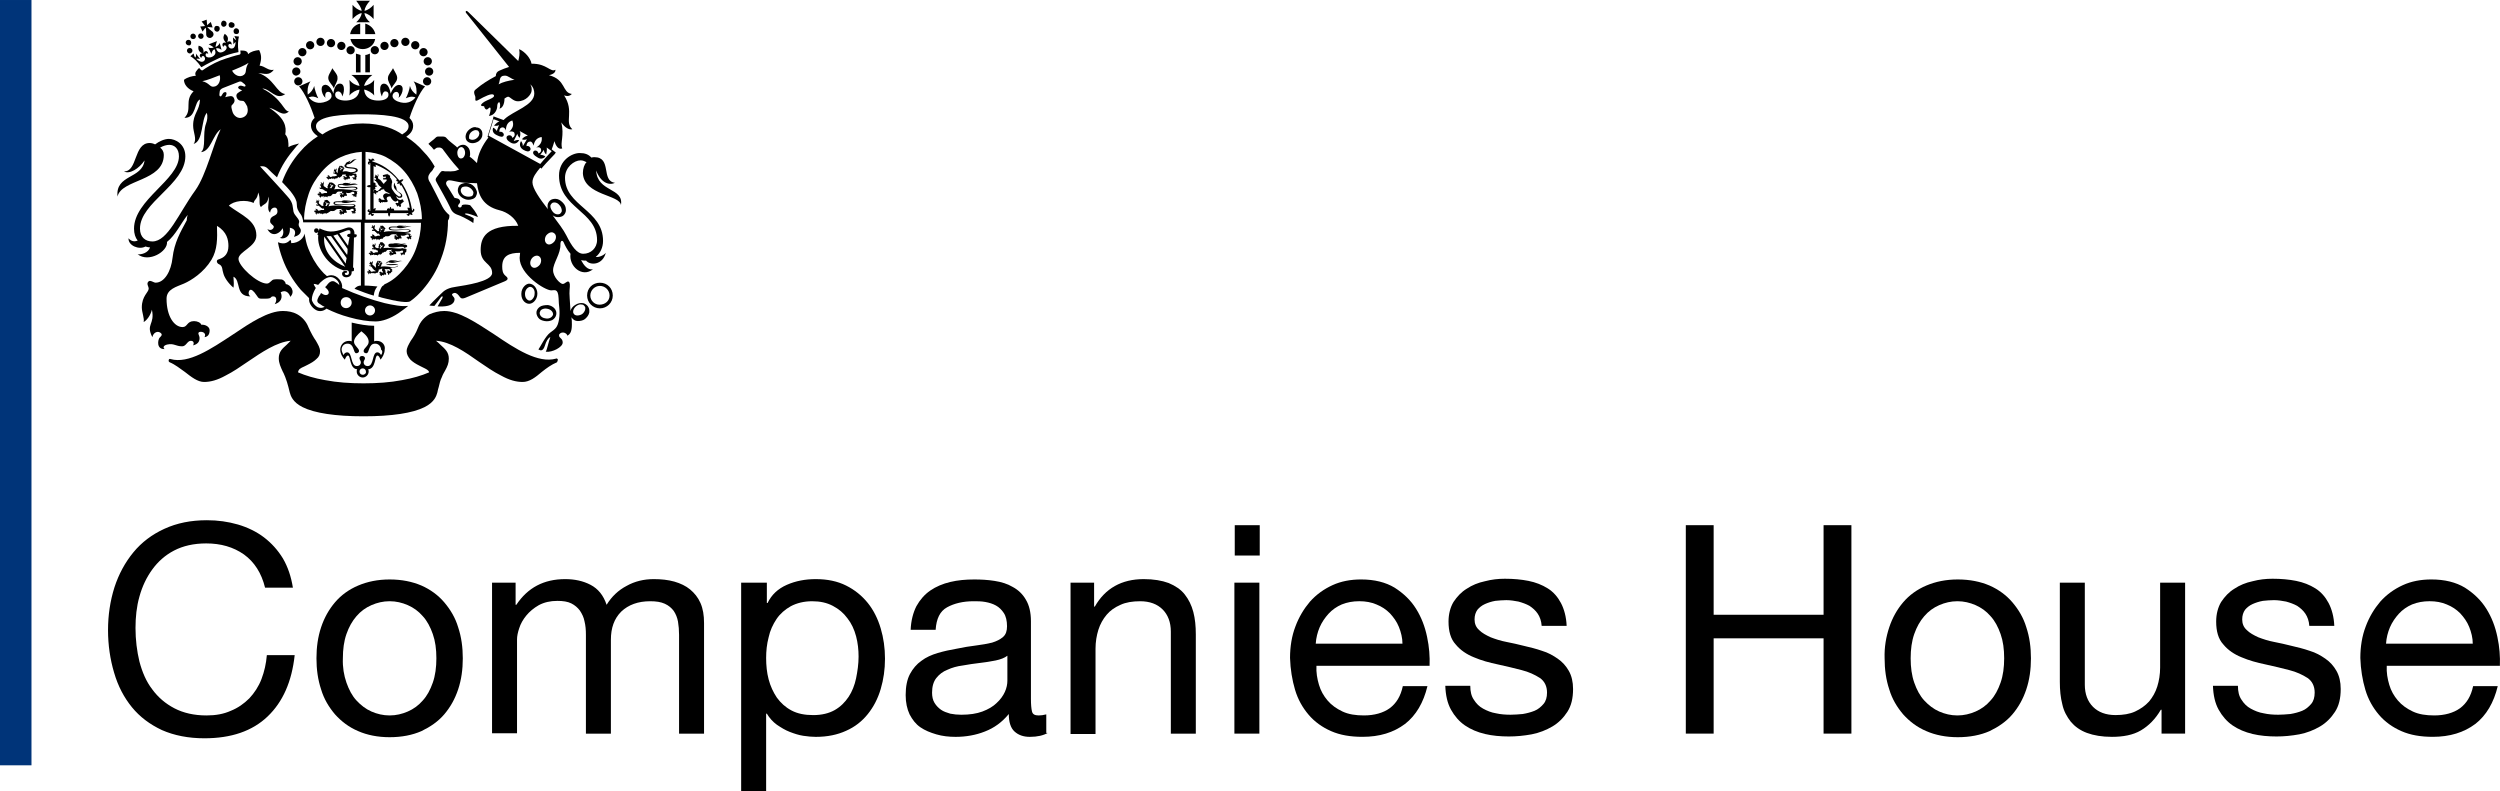<?xml version="1.0" encoding="UTF-8"?>
<svg id="SVGRoot" width="500" height="158.29" version="1.1" viewBox="0 0 500 158.287" xmlns="http://www.w3.org/2000/svg" xmlns:cc="http://creativecommons.org/ns#" xmlns:dc="http://purl.org/dc/elements/1.1/" xmlns:rdf="http://www.w3.org/1999/02/22-rdf-syntax-ns#"><g transform="translate(-277.55 -93.935)"><path d="m277.55 93.935h6.297v153.06h-6.297z" fill="#003479" stroke-width=".913"/><g stroke-width=".714"><path d="m326.35 204.83c-2.141-1.499-4.64-2.213-7.566-2.213-2.498 0-4.64 0.5-6.424 1.428s-3.212 2.213-4.354 3.783c-1.142 1.57-1.999 3.355-2.57 5.425-0.571 1.999-0.785 4.14-0.785 6.281 0 2.356 0.286 4.64 0.785 6.71 0.571 2.141 1.356 3.997 2.57 5.567 1.142 1.57 2.641 2.855 4.425 3.783s3.926 1.428 6.424 1.428c1.856 0 3.426-0.286 4.854-0.928 1.428-0.571 2.641-1.428 3.712-2.498 0.999-1.071 1.856-2.356 2.427-3.854 0.571-1.499 0.928-3.069 1.071-4.782h5.567c-0.571 5.282-2.356 9.351-5.425 12.277-3.069 2.926-7.28 4.354-12.634 4.354-3.212 0-6.067-0.571-8.494-1.642-2.427-1.142-4.425-2.641-5.996-4.568s-2.784-4.211-3.569-6.924c-0.785-2.641-1.213-5.496-1.213-8.494 0-2.998 0.428-5.853 1.285-8.565 0.857-2.641 2.141-4.996 3.783-6.995 1.642-1.999 3.712-3.569 6.21-4.711 2.498-1.142 5.282-1.713 8.494-1.713 2.213 0 4.211 0.286 6.21 0.857 1.927 0.571 3.712 1.428 5.211 2.57 1.499 1.142 2.784 2.57 3.783 4.211 0.999 1.713 1.642 3.64 1.999 5.853h-5.567c-0.714-2.926-2.141-5.139-4.211-6.638z"/><path d="m341.77 219.39c0.642-1.927 1.57-3.569 2.784-4.996 1.213-1.428 2.784-2.57 4.64-3.355 1.856-0.785 3.926-1.213 6.281-1.213 2.427 0 4.497 0.428 6.353 1.213 1.784 0.785 3.355 1.927 4.568 3.355 1.213 1.428 2.213 3.069 2.784 4.996 0.642 1.927 0.928 3.997 0.928 6.21s-0.286 4.283-0.928 6.21c-0.642 1.927-1.57 3.569-2.784 4.996s-2.784 2.498-4.568 3.355c-1.784 0.785-3.926 1.213-6.353 1.213-2.356 0-4.497-0.428-6.281-1.213-1.856-0.785-3.355-1.927-4.64-3.355-1.213-1.428-2.213-3.069-2.784-4.996-0.642-1.927-0.928-3.997-0.928-6.21s0.286-4.283 0.928-6.21zm5.068 11.064c0.5 1.428 1.142 2.641 1.999 3.569s1.856 1.713 2.998 2.213c1.142 0.5 2.356 0.785 3.64 0.785 1.285 0 2.498-0.286 3.64-0.785 1.142-0.5 2.141-1.213 2.998-2.213 0.857-0.928 1.499-2.141 1.999-3.569 0.5-1.428 0.714-3.069 0.714-4.854 0-1.856-0.214-3.426-0.714-4.854-0.5-1.428-1.142-2.641-1.999-3.569-0.857-0.999-1.856-1.713-2.998-2.213-1.142-0.5-2.356-0.785-3.64-0.785-1.285 0-2.498 0.286-3.64 0.785-1.142 0.5-2.141 1.213-2.998 2.213-0.857 0.999-1.499 2.141-1.999 3.569-0.5 1.428-0.714 3.069-0.714 4.854-0.071 1.784 0.214 3.426 0.714 4.854z"/><path d="m380.67 210.47v4.425h0.143c2.284-3.426 5.496-5.139 9.779-5.139 1.856 0 3.569 0.357 5.068 1.142 1.499 0.785 2.57 2.07 3.212 3.997 0.999-1.642 2.356-2.926 3.997-3.783 1.642-0.928 3.498-1.356 5.425-1.356 1.499 0 2.855 0.143 4.14 0.5 1.213 0.357 2.284 0.857 3.141 1.57 0.857 0.714 1.57 1.57 2.07 2.712 0.5 1.142 0.714 2.427 0.714 3.997v22.127h-4.996v-19.772c0-0.928-0.071-1.784-0.214-2.641-0.143-0.785-0.428-1.499-0.857-2.141-0.428-0.571-0.999-1.071-1.784-1.428-0.785-0.357-1.713-0.5-2.926-0.5-2.427 0-4.354 0.714-5.782 2.07-1.428 1.428-2.07 3.283-2.07 5.639v18.772h-4.996v-19.772c0-0.999-0.071-1.856-0.286-2.712-0.143-0.785-0.5-1.499-0.928-2.141-0.428-0.571-0.999-1.071-1.713-1.428-0.714-0.357-1.642-0.5-2.784-0.5-1.428 0-2.641 0.286-3.712 0.857-0.999 0.571-1.856 1.285-2.498 2.07s-1.142 1.642-1.428 2.57c-0.286 0.857-0.428 1.57-0.428 2.213v18.772h-4.996v-30.121z"/><path d="m430.92 210.47v4.069h0.143c0.785-1.642 2.07-2.855 3.854-3.64 1.784-0.785 3.712-1.142 5.782-1.142 2.356 0 4.354 0.428 6.067 1.285 1.713 0.857 3.141 1.999 4.354 3.498 1.142 1.428 1.999 3.141 2.57 5.068 0.571 1.927 0.857 3.926 0.857 6.067s-0.286 4.14-0.857 6.067c-0.571 1.927-1.428 3.569-2.57 4.996-1.142 1.428-2.57 2.57-4.354 3.355-1.713 0.785-3.712 1.213-6.067 1.213-0.714 0-1.57-0.071-2.498-0.214-0.928-0.143-1.784-0.428-2.712-0.785s-1.713-0.857-2.57-1.428c-0.785-0.571-1.499-1.356-1.999-2.213h-0.143v15.56h-4.996v-41.756zm17.844 10.707c-0.357-1.356-0.928-2.57-1.713-3.569-0.785-1.071-1.713-1.856-2.926-2.498-1.213-0.642-2.57-0.928-4.14-0.928-1.642 0-3.069 0.357-4.283 0.999-1.142 0.642-2.141 1.499-2.855 2.57-0.714 1.071-1.285 2.284-1.57 3.64-0.357 1.356-0.5 2.712-0.5 4.14 0 1.499 0.143 2.926 0.5 4.283 0.357 1.356 0.928 2.57 1.642 3.64 0.785 1.071 1.713 1.927 2.926 2.57s2.641 0.928 4.354 0.928c1.713 0 3.141-0.357 4.283-0.999 1.142-0.642 2.07-1.57 2.784-2.641 0.714-1.071 1.213-2.356 1.499-3.712 0.286-1.428 0.5-2.855 0.5-4.354 0-1.356-0.143-2.712-0.5-4.069z"/><path d="m487.09 240.52c-0.857 0.5-2.07 0.785-3.569 0.785-1.285 0-2.284-0.357-3.069-1.071-0.785-0.714-1.142-1.927-1.142-3.498-1.356 1.642-2.926 2.784-4.782 3.498-1.784 0.714-3.783 1.071-5.853 1.071-1.356 0-2.641-0.143-3.854-0.5s-2.284-0.785-3.212-1.428-1.57-1.499-2.141-2.57c-0.5-1.071-0.785-2.356-0.785-3.854 0-1.713 0.286-3.141 0.857-4.211 0.571-1.071 1.356-1.999 2.284-2.641 0.928-0.714 2.07-1.213 3.283-1.57 1.213-0.357 2.498-0.642 3.783-0.857 1.356-0.286 2.641-0.5 3.854-0.642 1.213-0.143 2.284-0.357 3.212-0.571 0.928-0.286 1.642-0.642 2.213-1.142s0.785-1.213 0.785-2.141c0-1.071-0.214-1.999-0.642-2.641-0.428-0.642-0.928-1.142-1.57-1.499-0.642-0.357-1.356-0.571-2.141-0.714-0.785-0.143-1.57-0.143-2.356-0.143-2.07 0-3.854 0.428-5.282 1.213-1.428 0.785-2.141 2.284-2.284 4.497h-4.996c0.071-1.856 0.5-3.426 1.142-4.711 0.714-1.285 1.642-2.356 2.784-3.141 1.142-0.785 2.498-1.356 3.997-1.713s3.069-0.5 4.782-0.5c1.356 0 2.712 0.071 4.069 0.286 1.356 0.214 2.57 0.571 3.64 1.213 1.071 0.571 1.999 1.428 2.641 2.57 0.642 1.071 0.999 2.498 0.999 4.283v15.489c0 1.142 0.071 1.999 0.214 2.57 0.143 0.571 0.571 0.785 1.356 0.785 0.428 0 0.928-0.071 1.499-0.214v3.712zm-7.994-15.489c-0.642 0.5-1.428 0.785-2.427 0.999-0.999 0.214-2.07 0.357-3.212 0.5-1.142 0.143-2.213 0.286-3.355 0.5-1.142 0.143-2.141 0.428-3.069 0.857-0.928 0.357-1.642 0.928-2.213 1.642-0.571 0.714-0.857 1.713-0.857 2.926 0 0.785 0.143 1.499 0.5 2.07s0.785 0.999 1.285 1.356c0.5 0.357 1.142 0.571 1.856 0.785 0.714 0.143 1.428 0.214 2.213 0.214 1.642 0 3.069-0.214 4.211-0.642 1.142-0.428 2.141-0.999 2.855-1.713 0.714-0.642 1.285-1.428 1.642-2.213 0.357-0.785 0.5-1.57 0.5-2.213v-5.068z"/><path d="m496.37 210.47v4.782h0.143c2.07-3.64 5.353-5.496 9.779-5.496 1.999 0 3.64 0.286 4.996 0.785 1.356 0.571 2.427 1.285 3.212 2.284 0.785 0.999 1.356 2.141 1.713 3.498 0.357 1.356 0.5 2.855 0.5 4.497v19.843h-4.996v-20.414c0-1.856-0.571-3.355-1.642-4.425-1.071-1.071-2.57-1.642-4.497-1.642-1.499 0-2.855 0.214-3.926 0.714-1.142 0.5-2.07 1.142-2.784 1.999-0.714 0.857-1.285 1.856-1.642 2.998-0.357 1.142-0.571 2.427-0.571 3.783v17.059h-4.996v-30.264z"/><path d="m524.5 205.04v-6.067h4.996v6.067zm4.925 5.425v30.193h-4.996v-30.193z"/><path d="m558.54 238.73c-2.284 1.713-5.068 2.57-8.494 2.57-2.427 0-4.497-0.357-6.281-1.142-1.784-0.785-3.283-1.856-4.497-3.283s-2.141-3.069-2.712-4.996c-0.571-1.927-0.928-4.069-0.999-6.353 0-2.284 0.357-4.425 1.071-6.281 0.714-1.927 1.713-3.569 2.926-4.996 1.285-1.428 2.784-2.498 4.497-3.283 1.713-0.785 3.64-1.142 5.71-1.142 2.712 0 4.925 0.571 6.71 1.642 1.784 1.142 3.212 2.498 4.283 4.211 1.071 1.713 1.784 3.569 2.213 5.639 0.428 1.999 0.571 3.926 0.5 5.782h-22.627c-0.071 1.356 0.143 2.57 0.5 3.783 0.357 1.213 0.928 2.213 1.713 3.141 0.785 0.928 1.784 1.642 2.998 2.213s2.641 0.785 4.283 0.785c2.07 0 3.854-0.5 5.139-1.428 1.356-0.999 2.213-2.427 2.641-4.425h4.925c-0.785 3.283-2.284 5.853-4.497 7.566zm-1.213-19.415c-0.428-1.071-1.071-1.927-1.784-2.712-0.785-0.785-1.642-1.356-2.712-1.784-0.999-0.428-2.141-0.642-3.426-0.642s-2.427 0.214-3.498 0.642c-0.999 0.428-1.927 1.071-2.641 1.856-0.714 0.785-1.356 1.713-1.784 2.712-0.428 0.999-0.714 2.141-0.785 3.283h17.345c0-1.142-0.286-2.284-0.714-3.355z"/><path d="m572.32 233.88c0.5 0.785 1.071 1.356 1.856 1.784 0.785 0.428 1.642 0.785 2.57 0.928 0.928 0.214 1.927 0.286 2.926 0.286 0.785 0 1.57-0.071 2.427-0.143 0.857-0.143 1.642-0.357 2.356-0.642 0.714-0.286 1.285-0.785 1.784-1.356s0.714-1.356 0.714-2.284c0-1.285-0.5-2.284-1.428-2.926-0.999-0.642-2.213-1.213-3.64-1.57-1.428-0.357-3.069-0.785-4.782-1.142s-3.283-0.785-4.782-1.428c-1.428-0.571-2.712-1.428-3.64-2.57-0.999-1.071-1.428-2.641-1.428-4.568 0-1.499 0.357-2.855 0.999-3.926 0.714-1.071 1.57-1.999 2.641-2.641 1.071-0.714 2.284-1.213 3.64-1.499 1.356-0.357 2.641-0.5 3.997-0.5 1.713 0 3.283 0.143 4.711 0.428s2.712 0.785 3.854 1.499 1.999 1.713 2.641 2.926c0.642 1.213 1.071 2.784 1.142 4.568h-4.996c-0.071-0.999-0.357-1.784-0.785-2.427-0.428-0.642-0.999-1.142-1.642-1.57-0.642-0.357-1.428-0.642-2.213-0.857-0.785-0.143-1.57-0.286-2.427-0.286-0.714 0-1.499 0.071-2.213 0.143-0.785 0.143-1.428 0.357-2.07 0.642-0.642 0.286-1.142 0.714-1.499 1.142-0.357 0.5-0.571 1.142-0.571 1.927 0 0.857 0.286 1.57 0.928 2.141 0.571 0.571 1.356 0.999 2.284 1.428 0.928 0.357 1.999 0.714 3.141 0.928 1.142 0.214 2.356 0.5 3.498 0.785 1.213 0.286 2.427 0.571 3.64 0.999 1.213 0.357 2.213 0.928 3.141 1.57s1.642 1.428 2.213 2.427c0.571 0.999 0.857 2.213 0.857 3.64 0 1.856-0.357 3.355-1.142 4.568-0.785 1.213-1.784 2.213-2.998 2.926-1.213 0.714-2.641 1.285-4.14 1.57-1.57 0.286-3.069 0.428-4.568 0.428-1.642 0-3.283-0.143-4.782-0.5-1.499-0.357-2.855-0.928-3.997-1.713-1.142-0.785-2.07-1.856-2.784-3.141-0.714-1.285-1.071-2.855-1.142-4.782h4.996c0 1.142 0.214 2.07 0.714 2.784z"/><path d="m620.28 198.97v17.916h21.984v-17.916h5.567v41.685h-5.567v-19.058h-21.984v19.058h-5.567v-41.685z"/><path d="m655.4 219.39c0.642-1.927 1.57-3.569 2.784-4.996 1.213-1.428 2.784-2.57 4.64-3.355 1.856-0.785 3.926-1.213 6.281-1.213 2.427 0 4.497 0.428 6.353 1.213 1.784 0.785 3.355 1.927 4.568 3.355 1.213 1.428 2.213 3.069 2.784 4.996 0.642 1.927 0.928 3.997 0.928 6.21s-0.286 4.283-0.928 6.21c-0.642 1.927-1.57 3.569-2.784 4.996s-2.784 2.498-4.568 3.355c-1.784 0.785-3.926 1.213-6.353 1.213-2.356 0-4.497-0.428-6.281-1.213-1.856-0.785-3.355-1.927-4.64-3.355-1.213-1.428-2.213-3.069-2.784-4.996-0.642-1.927-0.928-3.997-0.928-6.21-0.071-2.213 0.286-4.283 0.928-6.21zm4.996 11.064c0.5 1.428 1.142 2.641 1.999 3.569s1.856 1.713 2.998 2.213 2.356 0.785 3.64 0.785 2.498-0.286 3.64-0.785c1.142-0.5 2.141-1.213 2.998-2.213 0.857-0.928 1.499-2.141 1.999-3.569s0.714-3.069 0.714-4.854c0-1.856-0.214-3.426-0.714-4.854s-1.142-2.641-1.999-3.569c-0.857-0.999-1.856-1.713-2.998-2.213-1.142-0.5-2.356-0.785-3.64-0.785s-2.498 0.286-3.64 0.785c-1.142 0.5-2.141 1.213-2.998 2.213-0.857 0.999-1.499 2.141-1.999 3.569-0.5 1.428-0.714 3.069-0.714 4.854s0.214 3.426 0.714 4.854z"/><path d="m709.86 240.66v-4.782h-0.143c-1.071 1.856-2.427 3.212-3.997 4.14s-3.569 1.285-5.782 1.285c-1.999 0-3.64-0.286-4.996-0.785-1.356-0.5-2.427-1.285-3.212-2.213-0.785-0.999-1.428-2.141-1.713-3.498-0.357-1.356-0.5-2.855-0.5-4.497v-19.843h4.996v20.414c0 1.856 0.571 3.355 1.642 4.425 1.071 1.071 2.57 1.642 4.497 1.642 1.499 0 2.855-0.214 3.926-0.714 1.071-0.5 1.999-1.142 2.784-1.999 0.714-0.857 1.285-1.856 1.642-2.998 0.357-1.142 0.571-2.427 0.571-3.783v-16.988h4.996v30.193z"/><path d="m725.85 233.88c0.5 0.785 1.071 1.356 1.856 1.784 0.785 0.428 1.642 0.785 2.57 0.928 0.928 0.214 1.927 0.286 2.926 0.286 0.785 0 1.57-0.071 2.427-0.143 0.857-0.143 1.642-0.357 2.356-0.642 0.714-0.286 1.285-0.785 1.784-1.356s0.714-1.356 0.714-2.284c0-1.285-0.5-2.284-1.428-2.926-0.999-0.642-2.213-1.213-3.64-1.57-1.428-0.357-3.069-0.785-4.782-1.142s-3.283-0.785-4.782-1.428c-1.428-0.571-2.712-1.428-3.64-2.57-0.999-1.071-1.428-2.641-1.428-4.568 0-1.499 0.357-2.855 0.999-3.926 0.714-1.071 1.57-1.999 2.641-2.641 1.071-0.714 2.284-1.213 3.64-1.499 1.356-0.357 2.641-0.5 3.997-0.5 1.713 0 3.283 0.143 4.711 0.428s2.712 0.785 3.854 1.499 1.999 1.713 2.641 2.926c0.642 1.213 1.071 2.784 1.142 4.568h-4.996c-0.071-0.999-0.357-1.784-0.785-2.427-0.428-0.642-0.999-1.142-1.642-1.57-0.642-0.357-1.428-0.642-2.213-0.857-0.785-0.143-1.57-0.286-2.427-0.286-0.714 0-1.499 0.071-2.213 0.143-0.785 0.143-1.428 0.357-2.07 0.642-0.642 0.286-1.142 0.714-1.499 1.142-0.357 0.5-0.571 1.142-0.571 1.927 0 0.857 0.286 1.57 0.928 2.141 0.571 0.571 1.356 0.999 2.284 1.428 0.928 0.357 1.999 0.714 3.141 0.928 1.142 0.214 2.356 0.5 3.498 0.785 1.213 0.286 2.427 0.571 3.64 0.999 1.213 0.357 2.213 0.928 3.141 1.57s1.642 1.428 2.213 2.427c0.571 0.999 0.857 2.213 0.857 3.64 0 1.856-0.357 3.355-1.142 4.568-0.785 1.213-1.784 2.213-2.998 2.926-1.213 0.714-2.641 1.285-4.14 1.57-1.57 0.286-3.069 0.428-4.568 0.428-1.642 0-3.283-0.143-4.782-0.5-1.499-0.357-2.855-0.928-3.997-1.713-1.142-0.785-2.07-1.856-2.784-3.141-0.714-1.285-1.071-2.855-1.142-4.782h4.996c0 1.142 0.214 2.07 0.714 2.784z"/><path d="m772.6 238.73c-2.284 1.713-5.068 2.57-8.494 2.57-2.427 0-4.497-0.357-6.281-1.142-1.784-0.785-3.283-1.856-4.497-3.283-1.213-1.428-2.141-3.069-2.712-4.996-0.571-1.927-0.928-4.069-0.999-6.353 0-2.284 0.357-4.425 1.071-6.281 0.714-1.927 1.713-3.569 2.926-4.996 1.285-1.428 2.784-2.498 4.497-3.283 1.713-0.785 3.64-1.142 5.71-1.142 2.712 0 4.925 0.571 6.71 1.642 1.784 1.142 3.212 2.498 4.283 4.211 1.071 1.713 1.784 3.569 2.213 5.639 0.428 1.999 0.571 3.926 0.5 5.782h-22.627c-0.071 1.356 0.143 2.57 0.5 3.783s0.928 2.213 1.713 3.141c0.785 0.928 1.784 1.642 2.998 2.213s2.641 0.785 4.283 0.785c2.07 0 3.854-0.5 5.139-1.428 1.356-0.999 2.213-2.427 2.641-4.425h4.925c-0.785 3.283-2.284 5.853-4.497 7.566zm-1.213-19.415c-0.428-1.071-1.071-1.927-1.784-2.712-0.785-0.785-1.642-1.356-2.712-1.784-0.999-0.428-2.141-0.642-3.426-0.642s-2.427 0.214-3.498 0.642c-0.999 0.428-1.927 1.071-2.641 1.856-0.714 0.785-1.356 1.713-1.784 2.712-0.428 0.999-0.714 2.141-0.785 3.283h17.345c0-1.142-0.286-2.284-0.714-3.355z"/></g><g stroke-width=".916"><path d="m344.04 107.57c-0.458 0.916-0.917 1.465-0.825 2.106 0.092 0.733 0.825 1.19 1.1 1.923 0.275-0.824 0.825-1.465 0.733-2.106 0.092-0.641-0.825-1.465-1.008-1.923"/><path d="m356.15 107.57c0.458 0.916 0.917 1.465 0.825 2.106-0.092 0.733-0.825 1.19-1.1 1.923-0.275-0.824-0.825-1.465-0.733-2.106 0-0.641 0.825-1.465 1.008-1.923"/><path d="m337.08 107.02c0.458 0 0.825-0.366 0.825-0.824s-0.367-0.824-0.825-0.824-0.825 0.366-0.825 0.824 0.367 0.824 0.825 0.824"/><path d="m337.63 108.24c0-0.458-0.367-0.824-0.825-0.824s-0.825 0.366-0.825 0.824 0.367 0.824 0.825 0.824c0.458-0.092 0.825-0.366 0.825-0.824"/><path d="m338.04 110.2c0-0.458-0.367-0.824-0.825-0.824s-0.825 0.366-0.825 0.824c0 0.458 0.367 0.824 0.825 0.824s0.825-0.366 0.825-0.824"/><path d="m341.65 103.13c0.458 0 0.825-0.366 0.825-0.824s-0.367-0.824-0.825-0.824c-0.458 0-0.825 0.366-0.825 0.824s0.367 0.824 0.825 0.824"/><path d="m339.58 103.8c0.458 0 0.825-0.366 0.825-0.824s-0.367-0.824-0.825-0.824-0.825 0.366-0.825 0.824 0.367 0.824 0.825 0.824"/><path d="m338.02 105.19c0.458 0 0.825-0.366 0.825-0.824s-0.367-0.824-0.825-0.824c-0.458 0-0.825 0.366-0.825 0.824s0.367 0.824 0.825 0.824"/><path d="m343.75 103.38c0.458 0 0.825-0.366 0.825-0.824s-0.367-0.824-0.825-0.824c-0.458 0-0.825 0.366-0.825 0.824s0.367 0.824 0.825 0.824"/><path d="m345.82 103.94c0.458 0 0.825-0.366 0.825-0.824s-0.367-0.824-0.825-0.824-0.825 0.366-0.825 0.824 0.367 0.824 0.825 0.824"/><path d="m347.67 104.8c0.458 0 0.825-0.366 0.825-0.824s-0.367-0.824-0.825-0.824c-0.458 0-0.825 0.366-0.825 0.824s0.367 0.824 0.825 0.824"/><path d="m362.28 106.19c0 0.458 0.367 0.824 0.825 0.824 0.458 0 0.825-0.366 0.825-0.824s-0.367-0.824-0.825-0.824c-0.458 0-0.825 0.366-0.825 0.824"/><path d="m363.38 107.42c-0.458 0-0.825 0.366-0.825 0.824s0.367 0.824 0.825 0.824c0.458 0 0.825-0.366 0.825-0.824s-0.367-0.824-0.825-0.824"/><path d="m362.97 109.37c-0.458 0-0.825 0.366-0.825 0.824s0.367 0.824 0.825 0.824c0.458 0 0.825-0.366 0.825-0.824s-0.367-0.824-0.825-0.824"/><path d="m358.63 103.13c0.458 0 0.825-0.366 0.825-0.824s-0.367-0.824-0.825-0.824-0.825 0.366-0.825 0.824 0.367 0.824 0.825 0.824"/><path d="m360.6 103.8c0.458 0 0.825-0.366 0.825-0.824s-0.367-0.824-0.825-0.824c-0.458 0-0.825 0.366-0.825 0.824s0.367 0.824 0.825 0.824"/><path d="m362.25 105.19c0.458 0 0.825-0.366 0.825-0.824s-0.367-0.824-0.825-0.824-0.825 0.366-0.825 0.824 0.367 0.824 0.825 0.824"/><path d="m356.43 103.38c0.458 0 0.825-0.366 0.825-0.824s-0.367-0.824-0.825-0.824c-0.458 0-0.825 0.366-0.825 0.824s0.367 0.824 0.825 0.824"/><path d="m354.45 103.94c0.458 0 0.825-0.366 0.825-0.824s-0.367-0.824-0.825-0.824-0.825 0.366-0.825 0.824 0.367 0.824 0.825 0.824"/><path d="m351.69 103.97c0 0.458 0.367 0.824 0.825 0.824s0.825-0.366 0.825-0.824-0.367-0.824-0.825-0.824-0.825 0.366-0.825 0.824"/><path d="m348.74 108.41h0.917v-3.48c-0.367-0.092-0.642-0.183-0.917-0.275z"/><path d="m351.53 104.65c-0.275 0.092-0.55 0.275-0.917 0.275v3.48h0.917z"/><path d="m349.59 100.76v-2.106c-1.008 0.183-1.833 1.007-2.017 2.106z"/><path d="m350.6 100.76h2.017c-0.183-1.007-1.008-1.831-2.017-2.106z"/><path d="m347.63 101.74c0.275 1.19 1.283 2.015 2.475 2.015 1.192 0 2.292-0.824 2.475-2.015z"/><path d="m351.54 98.383c-0.55-0.458-1.008-1.099-1.1-1.831 0.642 0.092 1.375 0.641 1.833 1.19v-2.839c-0.458 0.549-1.192 1.099-1.833 1.19 0.092-0.641 0.458-1.282 1.1-2.015h-2.75c0.55 0.733 1.008 1.374 1.1 2.015-0.642-0.092-1.375-0.641-1.833-1.19v2.839c0.458-0.549 1.192-1.099 1.833-1.19-0.092 0.733-0.55 1.374-1.1 1.831z"/><path d="m354.49 154.56c-2.567-0.641-5.683-1.74-8.524-3.022 0.092-0.549-0.092-1.19-0.55-1.74-0.458-0.549-1.008-0.824-1.65-0.824-0.275 0-0.55 0.092-0.825 0.183-0.458-0.366-0.825-0.733-1.192-1.19-1.1-1.282-1.925-2.747-2.567-4.396-0.367-0.916-0.55-1.923-0.733-2.93-0.092 0.824-1.1 1.923-2.658 1.923 0-0.183 0-0.549-0.183-0.641-0.458 0.458-1.1 1.007-2.475 0.458 0.183 1.099 0.55 2.289 0.917 3.297 0.825 2.289 2.108 4.396 3.666 6.227 0.55 0.549 1.1 1.099 1.65 1.648v0.366c0 0.641 0.55 1.557 1.375 2.015 0.642 0.366 1.467 0.275 2.108-0.275 1.283 0.641 2.841 1.282 4.583 1.74 1.925 0.549 3.758 0.824 5.225 0.824 1.283 0 2.933-0.549 4.583-1.648 0.642-0.458 1.283-0.916 1.742-1.282 0.092-0.092 0.092-0.092 0.183-0.183-1.192 0.183-3.025-0.183-4.675-0.549m-9.441-3.938-0.275-0.183c-0.458-0.366-0.917-0.366-1.375 0-0.183 0.183-0.367 0.366-0.55 0.641l-0.275 0.275 0.183 0.183c0.55 0.458 0.642 0.916 0.458 1.19-0.092 0.092-0.183 0.183-0.275 0.183-0.275 0.092-0.642 0-1.008-0.275l-0.183-0.092-0.092 0.183c0 0.092-0.092 0.092-0.092 0.183 0 0.092-0.092 0.092-0.183 0.183-0.183 0.366-0.367 0.733-0.367 0.916v0.183c0.092 0.275 0.275 0.458 0.55 0.549l0.092 0.092c0.275 0.183 0.55 0.366 0.825 0.458-0.458 0.275-0.917 0.275-1.375 0.092-0.733-0.366-1.192-1.19-1.192-1.557 0-0.641 0.275-1.374 0.733-2.198l0.092-0.092-0.092-0.092c-0.183-0.275-0.275-0.458-0.367-0.733 0.275 0 0.55 0.092 0.825 0.183h0.092l0.092-0.092c0.275-0.366 1.375-1.465 2.383-1.465 0.458 0 0.917 0.275 1.283 0.641 0.275 0.275 0.458 0.641 0.458 1.007 0-0.092-0.183-0.183-0.367-0.366m1.742 4.945c-0.642 0-1.1-0.458-1.1-1.099 0-0.641 0.458-1.099 1.1-1.099s1.1 0.458 1.1 1.099c0 0.641-0.55 1.099-1.1 1.099m4.766 1.465c-0.55 0-1.008-0.458-1.008-1.007 0-0.549 0.458-1.007 1.008-1.007 0.55 0 1.008 0.458 1.008 1.007 0 0.549-0.458 1.007-1.008 1.007"/><path d="m352.93 162.11c-0.183 0-0.367 0-0.55 0.092v-3.114c-1.375 0-2.933-0.275-4.491-0.641v3.755c-0.183-0.092-0.367-0.092-0.55-0.092-1.1 0-1.742 0.916-1.742 1.74 0 0.824 0.458 1.557 0.917 2.015 0.183-0.458 0.367-0.824 0.642-0.824 0.55 0 0.275 2.656 1.833 2.747-0.092 0.092-0.092 0.275-0.092 0.458 0 0.641 0.55 1.19 1.192 1.19s1.192-0.549 1.192-1.19c0-0.183 0-0.275-0.092-0.458 1.558-0.092 1.283-2.747 1.833-2.747 0.275 0 0.458 0.366 0.642 0.824 0.367-0.458 0.825-1.19 0.825-2.015 0.183-0.824-0.458-1.74-1.558-1.74m-2.841 6.777c-0.367 0-0.642-0.275-0.642-0.641 0-0.366 0.275-0.641 0.642-0.641s0.642 0.275 0.642 0.641c0.092 0.275-0.183 0.641-0.642 0.641m3.666-3.938c-0.183-0.366-0.458-0.549-0.733-0.549-1.1 0-0.642 2.747-1.925 2.747-0.55 0-0.825-0.366-0.825-0.733 0-0.366 0.275-0.549 0.275-0.824s-0.275-0.458-0.55-0.458-0.55 0.092-0.55 0.458c0 0.275 0.275 0.458 0.275 0.824 0 0.366-0.275 0.733-0.825 0.733-1.283 0-0.825-2.747-1.925-2.747-0.275 0-0.55 0.183-0.733 0.549-0.183-0.366-0.367-0.824-0.367-1.099 0-0.549 0.367-1.19 1.192-1.19 1.375 0 1.1 1.923 1.742 1.923 0.275 0 0.55-0.183 0.55-0.458 0-0.549-1.008-1.099-1.008-1.831s0.733-1.465 1.467-2.106c0.825 0.641 1.467 1.282 1.467 2.106 0 0.824-1.008 1.282-1.008 1.831 0 0.275 0.183 0.458 0.55 0.458 0.642 0 0.367-1.923 1.742-1.923 0.825 0 1.192 0.733 1.192 1.19 0.367 0.275 0.275 0.733 0 1.099"/><path d="m389.13 165.84c-0.092-0.183-0.275-0.275-0.367-0.183-3.575 1.007-8.066-1.923-12.374-4.854-3.666-2.381-7.058-4.67-9.991-4.67-1.1 0-2.017 0.275-2.933 0.641-1.008 0.549-1.833 1.465-2.292 2.656s-1.008 2.015-1.467 2.656c-0.458 0.824-0.825 1.374-0.825 2.106 0 0.549 0.275 1.099 0.733 1.648 0.458 0.458 1.008 0.824 1.925 1.282 0.183 0.092 0.367 0.183 0.55 0.275 0.733 0.366 1.192 0.549 1.283 1.007-1.467 0.641-3.3 1.19-5.408 1.557-2.383 0.458-4.95 0.641-7.699 0.641s-5.316-0.183-7.699-0.641c-2.108-0.366-3.941-0.916-5.408-1.557 0.092-0.641 0.458-0.824 1.283-1.19 0.183-0.092 0.367-0.183 0.55-0.275 0.733-0.366 1.375-0.733 1.833-1.19 0.55-0.458 0.733-0.916 0.733-1.557 0-0.733-0.367-1.282-0.825-2.106-0.458-0.641-0.917-1.465-1.467-2.656-0.458-1.19-1.283-2.106-2.292-2.656-0.825-0.458-1.833-0.641-2.841-0.641-2.933 0-6.416 2.289-10.083 4.762-4.308 2.839-8.799 5.861-12.374 4.854-0.183-0.092-0.367 0-0.367 0.183-0.092 0.183 0 0.366 0.183 0.458 1.1 0.458 2.108 1.282 3.025 1.923 1.283 1.007 2.567 2.015 3.85 2.015 1.283 0 2.658-0.366 4.308-1.282 1.467-0.733 2.933-1.74 4.4-2.747 2.841-1.923 5.775-3.938 8.616-4.213-0.275 0.275-0.55 0.549-0.825 0.824-0.825 0.733-1.558 1.374-1.558 2.656 0 1.007 0.367 1.74 0.825 2.747 0.183 0.275 0.275 0.641 0.458 1.007 0.275 0.733 0.458 1.282 0.642 2.015 0.092 0.366 0.183 0.733 0.275 1.099 0.183 0.641 0.55 1.923 2.567 2.93 2.383 1.19 6.508 1.831 12.191 1.831s9.808-0.641 12.191-1.831c2.017-1.007 2.383-2.289 2.567-2.93 0.092-0.458 0.183-0.824 0.275-1.099 0.183-0.733 0.275-1.282 0.642-2.015 0.183-0.549 0.458-0.916 0.642-1.282 0.458-0.824 0.733-1.465 0.733-2.381 0-1.282-0.733-1.923-1.65-2.747-0.275-0.275-0.55-0.549-0.917-0.824 2.841 0.183 5.775 2.198 8.616 4.213 1.467 1.007 2.933 2.015 4.4 2.747 1.65 0.916 3.025 1.282 4.308 1.282 1.375 0 2.567-0.916 3.85-2.015 0.917-0.733 1.925-1.465 3.025-1.923 0.092-0.183 0.183-0.366 0.183-0.549"/><path d="m367.42 136.94c-0.367-0.275-1.008-0.916-1.375-1.648-0.458-0.916-2.2-4.396-2.475-4.854-0.275-0.366-0.367-0.733-0.367-1.007 0-0.366 0.183-0.641 0.367-0.916 0.183-0.183 0.55-0.549 0.642-0.824 0.092-0.183 0.183-0.275 0.275-0.458-0.642-1.099-1.283-2.015-2.2-2.93-1.008-1.19-2.2-2.198-3.483-3.022 0.642-0.458 1.375-1.099 1.375-2.198 0-0.641-0.275-1.099-0.733-1.557 0.733-2.289 2.017-5.128 3.116-6.319l-2.292-1.007c0.642 0.916 0.642 2.015 0.55 2.656-0.642-0.458-1.1-1.007-1.283-1.74-0.092 0.733-0.458 1.831-0.825 2.473 0.642-0.275 1.192-0.458 1.925-0.183-0.367 0.549-1.375 1.374-2.933 1.007-0.825-0.183-1.65-0.641-1.65-1.282 0-0.366 0.275-0.824 0.825-0.824 0.55 0.092 0.55 0.824 0.367 1.19 0.642-0.366 1.375-2.289 0.275-2.564-0.825-0.183-1.558 0.916-1.833 1.74-0.183-1.007-0.55-2.015-1.375-2.015-1.1 0.092-0.733 2.015-0.367 2.564 0.092-0.733 0.458-1.099 0.733-1.007 0.275 0 0.642 0.183 0.55 0.824-0.092 0.641-0.917 1.007-2.017 1.007-1.008 0-2.658-0.275-2.841-2.198 0.642 0.092 1.65 0.641 2.017 1.19-0.092-1.099-0.092-1.923 0-3.114-0.55 0.733-1.375 1.099-2.017 1.19 0.183-0.824 0.917-1.648 1.65-2.198h-4.216c0.825 0.549 1.467 1.374 1.65 2.198-0.642-0.092-1.467-0.458-2.017-1.19 0.092 1.19 0.092 2.015 0 3.114 0.458-0.641 1.375-1.099 2.017-1.19-0.183 1.923-1.925 2.198-2.841 2.198-1.008 0-1.925-0.366-2.017-1.007-0.092-0.641 0.275-0.824 0.642-0.824 0.275 0 0.733 0.366 0.733 1.007 0.367-0.458 0.733-2.473-0.367-2.564-0.825-0.092-1.283 0.916-1.375 2.015-0.275-0.824-1.008-2.015-1.833-1.74-1.008 0.275-0.367 2.198 0.275 2.564-0.183-0.366-0.092-1.099 0.367-1.19 0.55-0.092 0.825 0.366 0.825 0.824 0 0.641-0.825 1.099-1.65 1.282-1.558 0.366-2.475-0.458-2.933-1.007 0.733-0.275 1.192-0.183 1.925 0.183-0.367-0.641-0.733-1.831-0.825-2.473-0.183 0.733-0.733 1.374-1.283 1.74-0.092-0.641-0.092-1.74 0.55-2.656l-2.292 1.007c1.1 1.19 2.383 4.029 3.116 6.319-0.458 0.366-0.733 0.916-0.733 1.465 0 1.099 0.733 1.74 1.375 2.198-1.283 0.824-2.475 1.831-3.483 3.022-1.558 1.74-2.841 3.846-3.666 6.136 0.367 0.366 1.742 1.831 2.017 2.289 0.55 0.733 0.917 1.465 0.917 2.015 0 1.007 0.275 1.465 0.825 2.198 0.183 0.183 0.458 1.007 0.458 1.557h11.549v12.638c-0.458 0-0.917 0.183-1.283 0.641 1.375 0.549 2.567 1.007 3.85 1.374 0.092-0.824 0.275-1.282 0.733-1.831 0 0-1.65-0.183-2.567-0.183v-12.546h11.274c0 1.74-0.367 3.388-0.917 4.945-0.55 1.648-1.467 3.114-2.567 4.396-1.1 1.282-2.292 2.289-3.758 2.93-0.183 0.092-0.183 0.275-0.458 0.366-0.183 0.183-0.367 0.549-0.55 1.007-0.183 0.366-0.183 0.641-0.275 1.099 0.55 0.183 0.825 0.275 1.283 0.366 3.941 1.007 4.95 0.733 5.133 0.549 0.917-0.641 1.742-1.465 2.475-2.289 1.558-1.831 2.841-3.846 3.666-6.227 0.917-2.381 1.375-4.945 1.375-7.601 0.275-0.458 0.275-0.549 0.275-1.099m-17.507 0.916h-11.549c0-1.74 0.367-3.48 0.917-5.128s1.467-3.114 2.567-4.396c1.1-1.282 2.383-2.289 3.758-2.93 1.375-0.641 2.841-1.007 4.308-1.099v13.553zm0.183-19.231c-3.85 0-6.508 1.099-8.066 2.198-0.917-0.549-1.283-1.007-1.283-1.648 0-2.198 6.141-2.381 9.258-2.381 3.116 0 9.258 0.183 9.258 2.381 0 0.641-0.367 1.099-1.283 1.648-1.375-1.007-4.033-2.198-7.883-2.198m0.55 19.231v-13.553c1.375 0.092 2.75 0.366 4.033 1.007 1.375 0.733 2.658 1.648 3.758 2.93 1.1 1.282 1.925 2.747 2.567 4.396 0.55 1.648 0.917 3.388 0.917 5.128-0.092 0.092-11.274 0.092-11.274 0.092z"/><path d="m360.05 135.65c0.183 0.092 0.092 0.458-0.092 0.366-0.275-2.015-1.008-4.029-2.2-5.678 0.183-0.092 0.458-0.275 0.458-0.549-0.367 0-0.55 0.092-0.733 0.275-0.092-0.092-0.183-0.183-0.275-0.275-0.733-0.916-1.558-1.648-2.475-2.289-0.825-0.549-1.742-1.007-2.75-1.282 0-0.183 0.275-0.275 0.458-0.092 0-0.366-0.275-0.549-0.458-0.458-0.092 0-0.183 0.092-0.183 0.275-0.092-0.092-0.275-0.275-0.55-0.275 0 0.275 0.092 0.366 0.183 0.549-0.183 0-0.275 0.092-0.275 0.183-0.092 0.183 0 0.458 0.367 0.549-0.183-0.183-0.092-0.458 0.092-0.366v4.396c-0.183-0.092-0.458 0-0.733 0.183 0.275 0.275 0.55 0.275 0.733 0.183v4.762c-0.275 0-0.275-0.275-0.092-0.366-0.367 0-0.55 0.366-0.458 0.458 0.092 0.092 0.183 0.183 0.367 0.183-0.092 0.092-0.183 0.275-0.183 0.549 0.183 0 0.367-0.092 0.458-0.183 0 0.183 0.092 0.275 0.183 0.366 0.183 0.092 0.458-0.092 0.458-0.458-0.092 0.183-0.458 0.092-0.458-0.092h3.3c-0.092 0.183 0 0.458 0.183 0.733 0.183-0.275 0.275-0.549 0.183-0.733h3.666c0 0.275-0.275 0.275-0.367 0.092 0 0.366 0.367 0.458 0.458 0.458 0.092-0.092 0.183-0.183 0.183-0.366 0.092 0.092 0.275 0.183 0.55 0.183 0-0.183-0.092-0.366-0.183-0.458 0.183 0 0.275-0.092 0.367-0.183 0.367-0.366 0.183-0.641-0.183-0.641m-3.116-5.861c-0.092 0.092-0.183 0.183-0.092 0.275 0 0.092 0.092 0.183 0.367 0.183-0.092 0.092-0.183 0.275-0.275 0.458 0.183 0 0.367 0 0.55-0.092 0 0.183 0 0.275 0.092 0.366 0.092 0.092 0.183 0.092 0.275 0 0.825 1.374 1.467 2.93 1.65 4.579-0.092-0.092-0.275-0.092-0.458-0.092 0 0.275 0.092 0.366 0.183 0.549h-2.841c0-0.183-0.092-0.366-0.183-0.366-0.092 0-0.275 0-0.367 0.092 0-0.183-0.092-0.366-0.183-0.458-0.183 0.183-0.183 0.366-0.183 0.458-0.092-0.183-0.275-0.183-0.367-0.092-0.092 0-0.183 0.183-0.183 0.366h-2.383c0.092-0.092 0.183-0.275 0.183-0.458-0.183 0-0.367 0.092-0.458 0.183v-3.846c0.183 0 0.367-0.092 0.367-0.183 0-0.092 0-0.275-0.092-0.366 0.183 0 0.367-0.092 0.458-0.183-0.183-0.183-0.367-0.183-0.458-0.183 0.183-0.092 0.183-0.275 0.092-0.366 0-0.092-0.183-0.183-0.367-0.183v-3.297c0.092 0.092 0.275 0.183 0.458 0.183 0-0.183 0-0.366-0.092-0.458 0.733 0.275 1.467 0.641 2.2 1.099 0.642 0.366 1.375 1.007 2.108 1.831"/><path d="m358.1 134.41c0.183-0.092 0.275-0.183 0.275-0.275-0.183 0.092-0.275 0-0.275 0 0.092-0.092 0.275 0 0.092-0.183-0.092-0.183-0.183-0.183-0.367-0.092-0.092 0.183-1.008 0-1.008-0.733 0.092 0.092 0.183 0.183 0.275 0.275 0 0 0.092 0 0.092 0.092h0.092 0.275 0.092c0.183 0 0.367-0.183 0.367-0.366 0-0.366-0.275-0.549-0.733-0.824-0.183-0.092-0.275-0.275-0.367-0.366-0.092-0.275 0-0.549-0.367-1.007 0-0.092 0-0.275-0.092-0.458-0.183 0.275-0.275 0.916 0.183 1.374 0.367 0.458 1.192 0.824 1.1 1.19 0 0.092-0.092 0.183-0.183 0.183h-0.092-0.092c-0.092 0-0.092 0-0.183-0.092-0.092-0.092-0.183-0.092-0.275-0.183-0.367-0.275-0.642-0.733-0.825-1.007-0.367-0.458-0.183-0.916-0.183-1.282 0.275-0.366-0.183-1.099-0.367-1.282 0 0 0.092-0.183 0-0.366h-0.183c-0.092-0.092-0.092-0.183-0.183-0.183-0.183 0-0.183-0.092-0.183-0.183-0.092 0.092-0.092 0.183-0.183 0.183h-0.275c-0.092 0.092-0.092 0.092-0.275 0.092-0.183 0-0.183 0.092-0.092 0.183 0 0.092 0 0.183 0.092 0.183l0.092 0.183 0.092-0.183c0.092-0.092 0.275-0.092 0.275 0.092 0 0.092 0 0.092-0.092 0.183h-0.367c-0.092 0-0.092 0.092-0.092 0.183 0 0.092 0.092 0.092 0.275 0.092 0.183 0 0.458-0.092 0.458 0.092 0 0.366-0.458 0.366-0.55 0.824-0.092-0.092-0.183-0.183-0.275-0.275-0.092-0.092-0.183-0.275-0.367-0.458-0.092-0.092-0.183-0.183-0.367-0.275-0.183-0.092-0.183-0.183-0.183-0.366 0-0.183 0.092-0.275 0.092-0.366v-0.092c0-0.092-0.183-0.183-0.183-0.092 0 0 0.092 0.092 0.092 0.183l-0.092 0.092v0.092 0.092c0-0.092-0.092-0.275-0.183-0.275h-0.092c0-0.092-0.092-0.183-0.275-0.092h0.092v0.092c0 0.092 0.092 0.183 0.183 0.183-0.183-0.092-0.275 0-0.275 0.092v0.092c-0.092 0-0.092 0.183 0 0.183v-0.092l0.092 0.092h0.092 0.092c-0.092 0.092-0.092 0.183 0 0.275-0.092 0.092-0.275 0.092-0.275-0.092-0.183 0.275 0.092 0.458 0.275 0.366v0.275s0-0.092 0.092-0.092c0 0.092 0 0.092 0.092 0.183v-0.092c0 0.092 0.092 0.092 0.092 0.183 0.092 0.183 0.275 0.641 0.825 0.824-0.275 0.183-0.367 0.366-0.55 0.549-0.092 0.092-0.367 0.275-0.458 0.183-0.092 0-0.092-0.092-0.183-0.183-0.092 0-0.092-0.092-0.183 0h-0.092c-0.092 0-0.183 0-0.275 0.092h0.183v0.092c0 0.092 0 0.092 0.275 0.092 0 0-0.092 0.092-0.092 0-0.092 0-0.183-0.092-0.275 0l-0.092 0.092c-0.092 0-0.183 0.183-0.092 0.275 0 0 0-0.092 0.092-0.183 0 0 0 0.092 0.092 0.092 0.092 0.092 0.183 0.183 0.275-0.092 0 0.092-0.092 0.275 0 0.275h0.092c0 0.092 0.183 0.183 0.275 0.092-0.092 0-0.092-0.092-0.183-0.183h0.092c0.092-0.092 0-0.183 0-0.275 0 0.092 0.092 0.183 0.275 0.092 0.092 0 0.092-0.092 0.092-0.183 0.183-0.092 0.275-0.092 0.458-0.092 0-0.092 0.092-0.183 0.275-0.275 0.183-0.092 0.275 0 0.275 0.092 0-0.092 0.092-0.183 0.183-0.275 0 0.733 0.917 0.641 1.192 1.099-0.275-0.092-0.642-0.183-0.733-0.183-0.275 0-0.642 0.275-0.642 0.549 0 0.183 0.183 0.641 0.367 0.733-0.275 0.092-0.367 0-0.642 0-0.183 0-0.275-0.366-0.458-0.275 0 0-0.092 0-0.092 0.092-0.092 0-0.275 0.092-0.183 0.183 0 0 0.092-0.092 0.183-0.092v0.092s0 0.092 0.092 0.092h0.092c0 0.092-0.275-0.092-0.275 0.183 0 0 0 0.092 0.092 0.092 0 0.092 0.092 0.183 0.183 0.092l-0.092-0.092h0.092v0.092 0.092c0 0.092 0.092 0.183 0.275 0.092 0 0-0.092 0-0.092-0.092h0.092v-0.092h0.092c0 0.092 0.092 0.092 0.183 0.092 0.092 0 0.092-0.092 0.092-0.092s0.092 0 0.092 0.092c0-0.092 0-0.183 0.275 0l0.183-0.092s0.183 0.092 0.275 0c0.092-0.092 0.092-0.092 0.092-0.275-0.092-0.183-0.183-0.183-0.183-0.366-0.092-0.366 0.458-0.549 0.733-0.458 0.092 0.183 0.367 0.824 0.917 1.007 0.367 0.092 0.458-0.275 0.55-0.183l0.092 0.092v0.366c0 0.092-0.183 0-0.367 0-0.092 0-0.092 0-0.092 0.092-0.092 0-0.183 0.092-0.183 0.183 0 0 0.092-0.092 0.183-0.092v0.092c0 0.092 0.183 0.183 0.275 0.092 0 0 0.092 0 0 0-0.092 0.092-0.183 0.183-0.092 0.275h0.092c0 0.092 0.092 0.183 0.092 0.183v-0.183h0.092c0.092 0 0.092-0.183 0.183-0.183 0 0.092-0.092 0.183 0 0.275h0.092c0 0.092 0.092 0.092 0.275 0.092 0 0-0.092 0-0.092-0.092l0.092-0.092c0.092-0.183-0.092-0.183-0.092-0.275 0-0.092 0.183 0 0.183-0.275 0.092-0.092 0.183-0.092 0.275-0.183 0.183 0.092 0 0 0 0z"/><path d="m348.62 140.79h-0.183v-0.183c0-0.641-0.367-1.19-1.1-1.19-0.642 0-1.925 0.824-3.666 0.824-0.733 0-1.65-0.366-2.2-0.641l-0.183 0.549v-0.092c0-0.275-0.183-0.458-0.458-0.458s-0.458 0.183-0.458 0.458c0 0.275 0.183 0.458 0.458 0.458 0.092 0 0.275-0.092 0.367-0.183l-0.183 0.549c0.092 0 0.183 0.092 0.183 0.092-0.275 2.656 1.742 6.044 5.133 7.051 0.55-0.092 1.008-0.092 1.008 0.458 0 0.366-0.183 0.458-0.458 0.458-0.183 0-0.367-0.092-0.367-0.275 0-0.275 0.367-0.092 0.458-0.275 0.092-0.183-0.092-0.275-0.367-0.275-0.275 0-0.642 0.183-0.642 0.549 0 0.458 0.367 0.733 0.825 0.733 0.367 0 1.192-0.183 1.1-1.19 0.183 0 0.367 0 0.458-0.183v-0.549h-0.183l0.183-6.044h0.092c0.183 0 0.458-0.092 0.458-0.366 0.092-0.183-0.092-0.275-0.275-0.275m-6.233 0.458 4.216 6.044c-2.292-0.916-4.491-2.93-4.216-6.044m4.308 5.403-3.85-5.495h0.367 0.55l3.116 4.396c-0.092 0.458-0.183 0.824-0.183 1.099m0.275-1.74-2.75-3.846c0.275-0.092 0.55-0.183 0.825-0.275l2.017 2.93c0 0.366 0 0.824-0.092 1.19m0.642-4.213h-0.183c-0.183 0-0.367 0.092-0.458 0.275 0 0.275 0.183 0.366 0.367 0.366h0.092v0.183c-0.092 0.366-0.183 0.916-0.275 1.557l-1.742-2.473c0.825-0.275 1.467-0.641 1.833-0.641s0.458 0.183 0.367 0.733"/><path d="m347.91 128.56c0.825 0 1.192-0.275 1.192-0.549 0-0.916-2.292-0.366-2.292-0.916 0-0.092 0.092-0.183 0.183-0.275 1.1-0.092 1.192-0.916 1.925-1.007-1.008-0.183-1.1 0.641-1.558 0.641 0.183-0.092 0.275-0.366 0.275-0.458-0.183 0.275-0.642 0.275-0.917 0.549 0 0.092-0.092 0.092 0 0.183-0.183 0.092-0.275 0.183-0.275 0.366 0 0.824 2.292 0.275 2.292 0.916 0 0.183-0.367 0.366-1.008 0.366-0.458 0-0.825-0.366-1.65-0.092 0-0.183 0.275-0.458 0.183-0.549 0.092 0 0.183-0.092 0.183-0.183-0.092-0.092-0.092-0.092-0.183-0.092v-0.092s0-0.092-0.092-0.092c0 0-0.092-0.092-0.183-0.092-0.092-0.092-0.183-0.092-0.183-0.092h-0.092c-0.092 0-0.092 0-0.092 0.092 0 0-0.092-0.092-0.183-0.092 0 0.092-0.092 0.092 0 0.275-0.092 0-0.183 0.183-0.275 0.183 0 0.092 0.092 0.092 0.092 0.092-0.092 0.092-0.092 0.275-0.183 0.275 0 0 0 0.092 0.092 0.092-0.092 0.183-0.092 0.366-0.092 0.549-0.092-0.092-0.092-0.092-0.183-0.183-0.092-0.092-0.092-0.183-0.092-0.275 0-0.092 0.092-0.183 0.092-0.275v-0.092c0-0.092-0.092-0.092-0.183-0.092l0.092 0.092-0.092 0.092s-0.092 0.092 0 0.092v0.092c0-0.092 0-0.183-0.092-0.183h-0.092c0-0.092-0.092-0.183-0.183-0.092h0.092v0.092c0 0.092 0 0.092 0.183 0.092-0.183-0.092-0.275 0-0.275 0.092v0.092c-0.092 0-0.092 0.092 0 0.183 0 0 0-0.092 0.092-0.092h0.092c-0.092 0.092-0.092 0.183 0 0.183 0 0.183-0.275 0.183-0.275 0-0.183 0.183 0.092 0.366 0.275 0.275 0 0 0 0.092 0.092 0.092h0.092s0 0.092 0.092 0.092v-0.092s0.092 0.183 0.183 0.275c-0.183 0.092-0.458 0.183-0.55 0.183h-0.367c-0.092 0.092-0.458 0.183-0.55 0.092 0 0 0-0.092-0.092-0.183l-0.092-0.092h-0.092c-0.092-0.092-0.183-0.092-0.183 0 0 0 0.092 0 0.092 0.092v0.092s0 0.092 0.183 0.183h-0.092c-0.092-0.092-0.092-0.183-0.183-0.092h-0.092c-0.092 0-0.183 0.092-0.183 0.183 0 0 0-0.092 0.092-0.092v0.092c0 0.092 0.092 0.183 0.275 0-0.092 0.092-0.183 0.183-0.092 0.275h0.092c0 0.092 0.092 0.183 0.183 0.183 0 0-0.092-0.092-0.092-0.183h0.092c0.092 0 0.092-0.183 0.092-0.183 0 0.092 0 0.183 0.183 0.183 0.092 0 0.183-0.092 0.183-0.183l0.092 0.092s0.092 0 0.092-0.092v0.183s0.183-0.092 0.183-0.183v0.092h0.275v0.092-0.092s0 0.092 0.092 0.183c0-0.275 0.183-0.183 0.367-0.275 0 0 0 0.092-0.092 0.092 0.092 0 0.275-0.092 0.275-0.183l0.092-0.092c0.092 0 0.183 0 0.183-0.092v0.183c0.183 0 0.367-0.183 0.458-0.275 0.458-0.092-0.275-0.366 0.642-0.366 0.092 0 0.183 0 0.275-0.092-0.092 0.092-0.092 0.366 0.092 0.458 0.092 0 0.183 0.092 0.183 0.092-0.092 0-0.183 0-0.183 0.092-0.183 0.092-0.183-0.275-0.458-0.183h-0.092c-0.092 0-0.183 0.092-0.183 0.183 0 0 0.092-0.092 0.183-0.092 0 0 0 0.092 0.092 0.092h0.092c0 0.092-0.275 0-0.183 0.183v0.092c0 0.092 0.092 0.183 0.183 0.092 0 0-0.092 0-0.092-0.092h0.092v0.092 0.092c0 0.092 0.092 0.183 0.275 0.092 0 0-0.092 0-0.092-0.092h0.092v-0.092h0.092c0 0.092 0.092 0.092 0.183 0.092 0.183-0.092 0-0.183 0.183-0.183h0.092 0.275c0-0.092 0-0.275-0.092-0.366-0.092 0 0-0.092-0.092-0.275 0.092 0.092 0.275 0.092 0.458 0.092 0.275 0 0-0.092 0.183-0.092 0.183-0.092 0.367-0.092 0.367 0 0 0 0.092 0 0.092 0.092v0.275c0 0.092-0.183 0-0.275 0h-0.092c-0.092 0-0.183 0.092-0.183 0.183 0 0 0.092-0.092 0.183-0.092 0 0.092 0.092 0.183 0.183 0.092-0.092 0.092-0.183 0.183-0.092 0.183h0.092c0 0.092 0 0.183 0.092 0.183v-0.092h0.092c0.092 0 0-0.092 0.092-0.183v0.183h0.092c0 0.092 0.092 0.092 0.183 0.092 0 0-0.092 0-0.092-0.092l0.092-0.092c0-0.183-0.092-0.183-0.092-0.275 0-0.092 0.183 0 0.183-0.183 0 0 0-0.092-0.092-0.092 0 0 0.092 0 0.092-0.092-0.092 0-0.092-0.092-0.092-0.183 0 0 0.092-0.092 0.092-0.183 0 0.092-0.183 0.092-0.183 0 0 0 0-0.092-0.092-0.092-0.275 0.092-0.367-0.092-0.733-0.092-0.092 0-0.092 0 0 0m-2.567-0.916m0.642-0.183s0.183 0.092 0.275 0.092c-0.092 0-0.092 0.092-0.183 0.092-0.092 0-0.092-0.092-0.092-0.183m-0.183-0.092c0 0.092-0.092 0.092-0.183 0.092-0.092-0.092 0-0.092-0.092-0.183 0.092 0 0.275 0.092 0.275 0.092m-0.275 0.549s0.092-0.092 0 0c0.092-0.092 0.092-0.092 0.183-0.183 0-0.092 0-0.092-0.092-0.092 0.092 0 0.092 0 0.092-0.092h-0.092l0.092-0.092h0.092l0.183 0.092v0.092 0.092s0-0.092-0.092-0.092v0.092h-0.092v0.183c0 0.092-0.092 0.092-0.275 0v0"/><path d="m349.04 131.62c0-0.275-0.275-0.366-1.1-0.366-0.825 0-2.658 0.275-2.658-0.183 0-0.183 0.367-0.183 0.733-0.183 0 0 0.092 0.092 0.183 0.092 1.008 0.275 2.292-0.275 2.933-0.092-0.733-0.549-1.375 0-2.108-0.183 0.458 0 0.642-0.092 0.642-0.275-0.367 0.275-1.008-0.092-1.467 0.183 0 0-0.092 0-0.092 0.092-0.55 0-1.008 0-1.008 0.366 0 0.824 2.2 0.366 2.841 0.366 0.642 0 0.825 0.092 0.825 0.183 0 0.183-0.642 0.275-1.008 0.275-0.55 0-2.383-0.275-3.391-0.092 0.092-0.183 0.275-0.366 0.183-0.549 0.092 0 0.183-0.092 0.183-0.183-0.092-0.092-0.092-0.092-0.183-0.092 0-0.092 0-0.092-0.092-0.183 0 0 0-0.092-0.092-0.092 0 0-0.092-0.092-0.275-0.183-0.092-0.092-0.183-0.092-0.275-0.092h-0.183c-0.092 0-0.092 0-0.092 0.092-0.092-0.092-0.092-0.092-0.183-0.092 0 0.092-0.092 0.183 0 0.275-0.092 0-0.183 0.275-0.275 0.183 0 0.092 0.092 0.092 0.092 0.092-0.092 0.183-0.092 0.275-0.183 0.275l0.092 0.092v0.275l-0.183-0.092h-0.092 0.092-0.092c-0.092-0.092-0.183-0.183-0.367-0.275-0.183-0.092-0.183-0.183-0.183-0.366s0.092-0.275 0.092-0.366v-0.092c0-0.092-0.092-0.183-0.183-0.183 0 0 0.092 0.092 0.092 0.183l-0.092 0.092v0.183 0.092c0-0.092-0.092-0.275-0.183-0.275h-0.092c0-0.092-0.092-0.183-0.275-0.092h0.092v0.092c0 0.092 0.092 0.183 0.183 0.183v0.092c-0.183-0.092-0.275 0-0.275 0.092v0.092c-0.092 0.092-0.092 0.183 0 0.183v-0.092h0.092 0.092c-0.092 0.092-0.092 0.275 0 0.275 0 0.183-0.367 0.183-0.275 0-0.183 0.275 0.092 0.458 0.367 0.366 0 0 0 0.092 0.092 0.092 0 0 0-0.092 0.092-0.092 0 0.092 0 0.092 0.092 0.183v-0.092s0.183 0.183 0.367 0.275c0.183 0.092 0.275 0.183 0.367 0.092 0 0.183 0.092 0.366 0.092 0.366h-0.55c-0.183 0.092-0.55 0.183-0.642 0.092 0-0.092 0-0.092-0.092-0.183 0-0.092-0.092-0.092-0.092-0.092h-0.092c-0.092-0.092-0.183-0.092-0.275 0 0 0 0.092 0 0.183 0.092v0.092c0 0.092 0 0.092 0.183 0.183h-0.092c-0.092-0.092-0.092-0.183-0.183-0.092h-0.092c-0.092 0-0.275 0.092-0.183 0.275l0.092-0.092v0.092c0 0.092 0.092 0.183 0.367 0.092-0.092 0.092-0.183 0.183-0.092 0.275h0.092c0 0.183 0.092 0.275 0.183 0.275 0 0-0.092-0.092-0.092-0.183h0.092c0.092-0.092 0.092-0.183 0.092-0.275 0 0.092 0 0.183 0.183 0.183 0.092 0 0.183-0.092 0.183-0.183 0 0 0.092 0.092 0.092 0.183 0 0 0.092 0 0.092-0.092 0 0.092 0 0.183-0.092 0.275 0.092 0 0.183-0.092 0.183-0.275 0 0 0 0.092 0.092 0.092h0.275v0.092s0-0.092 0.092-0.092c0 0 0 0.092 0.092 0.183 0-0.366 0.183-0.183 0.458-0.366 0 0 0 0.092-0.092 0.092 0.275 0.092 0.642-0.275 0.733-0.458h0.275c0.733 0.092 0.183-0.641 1.375-0.458 0.092 0 0.183-0.092 0.275-0.092-0.092 0.183-0.092 0.458 0.092 0.458 0.092 0 0.183 0.092 0.275 0.092-0.092 0-0.183 0-0.183 0.092-0.275 0.183-0.275-0.366-0.458-0.275 0 0-0.092 0-0.092 0.092-0.092 0-0.275 0.092-0.183 0.183 0 0 0.092-0.092 0.183-0.092v0.092s0 0.092 0.092 0.092h0.092c0 0.092-0.367-0.092-0.275 0.183v0.092c0 0.092 0.092 0.183 0.183 0.092l-0.092-0.092h0.092v0.092 0.092c0 0.092 0.092 0.183 0.275 0.092 0 0-0.092 0-0.183-0.092h0.092v-0.092h0.092 0.092c0 0.092 0.092 0.092 0.183 0.092 0.183-0.092 0-0.183 0.183-0.275h0.092 0.367c0-0.092 0-0.275-0.092-0.366-0.092 0 0-0.183-0.092-0.275 0.183 0.092 0.275 0.092 0.458 0.092 0.367 0 0.458-0.092 0.642-0.183 0.183-0.092 0.367-0.092 0.458 0 0 0 0.092 0 0.092 0.092v0.275c0 0.092-0.183 0-0.275 0-0.092 0-0.092 0-0.092 0.092-0.092 0-0.183 0.092-0.183 0.183 0 0 0.092-0.092 0.183-0.092 0 0.092 0.183 0.183 0.275 0.092-0.092 0.092-0.183 0.183-0.092 0.183h0.092c0 0.092 0.092 0.183 0.092 0.183v-0.183h0.092c0.092 0 0-0.183 0.092-0.183 0 0.092-0.092 0.183 0 0.275h0.092c0 0.092 0.092 0.092 0.183 0.092 0 0-0.092 0-0.092-0.092l0.092-0.092c0.092-0.183-0.092-0.183-0.092-0.275 0-0.092 0.183 0 0.183-0.183 0 0 0-0.092-0.092-0.092 0.092 0 0.092 0 0.183-0.092-0.183 0-0.092-0.092-0.092-0.183 0.092 0 0.092-0.092 0.092-0.183-0.092 0.092-0.183 0.183-0.183 0 0 0 0-0.092-0.183-0.092-0.275 0-0.458 0-0.917-0.092 0.458 0 1.283-0.092 1.283-0.366m-6.324 0.458m1.283-1.19s0.183 0.092 0.275 0.092c-0.183 0-0.092 0.092-0.183 0.092-0.092 0-0.092-0.092-0.092-0.183m-0.183-0.092c0 0.092-0.092 0.092-0.183 0.092-0.092-0.092 0-0.092-0.092-0.183 0.092 0 0.275 0.092 0.275 0.092m-0.275 0.641c0-0.092 0.092-0.092 0 0 0.183-0.092 0.183-0.092 0.183-0.183 0-0.092 0-0.092-0.092-0.092 0.092 0 0.092 0 0.092-0.092h-0.092s0-0.092 0.092-0.092h0.092l0.275 0.092s0.092 0 0.092 0.092v0.092s0-0.092-0.092-0.092v0.092c-0.092 0-0.092-0.092-0.183 0v0.092 0.092c0 0.092-0.092 0.183-0.183 0.092-0.275 0.092-0.275 0-0.183-0.092m0.642 1.465v0"/><path d="m348.64 135.11c0-0.275-0.275-0.366-1.008-0.366-0.733 0-3.116 0.275-3.116-0.183 0-0.275 0.825-0.183 1.375-0.183 0 0 0.092 0.092 0.183 0.092 1.008 0.275 2.017-0.366 2.75-0.183-0.55-0.549-1.283 0.092-2.017-0.092 0.458 0 0.917-0.092 0.917-0.183-0.367 0.183-1.283-0.183-1.742 0.092 0 0-0.092 0-0.092 0.092-0.733 0-1.65-0.092-1.65 0.366 0 0.733 2.658 0.275 3.3 0.275 0.642 0 0.825 0.092 0.825 0.183 0 0.183-0.642 0.183-1.008 0.183-0.55 0-3.116-0.366-4.125 0 0.092-0.183 0.275-0.458 0.183-0.549 0.092 0 0.183-0.092 0.183-0.183-0.092-0.092-0.092-0.092-0.183-0.092v-0.092s0-0.092-0.092-0.092c0 0-0.092-0.092-0.183-0.183-0.092-0.092-0.183-0.092-0.183-0.092h-0.183c-0.092 0-0.092 0-0.092 0.092 0 0-0.092-0.092-0.183-0.092 0 0.092-0.092 0.183 0 0.275-0.092 0-0.183 0.275-0.275 0.183 0 0.092 0.092 0.092 0.092 0.092-0.092 0.092-0.092 0.275-0.183 0.275l0.092 0.092v0.275h-0.092-0.092-0.092c-0.092 0-0.183-0.183-0.458-0.366-0.183-0.092-0.183-0.183-0.183-0.275 0-0.092 0.092-0.275 0.092-0.366v-0.092c0-0.092-0.183-0.183-0.183-0.092l0.092 0.092-0.092 0.092v0.092 0.092c0-0.092-0.092-0.275-0.183-0.275h-0.092c0-0.092-0.092-0.183-0.183-0.092h0.092v0.092c0 0.092 0.092 0.092 0.183 0.183-0.183-0.092-0.275 0-0.275 0.092v0.092c-0.092 0.092-0.092 0.092 0 0.183v-0.092h0.092 0.092 0.092c-0.092 0.092-0.092 0.183 0.092 0.275 0 0.183-0.275 0.183-0.275 0-0.183 0.275 0.092 0.458 0.367 0.275 0 0 0 0.092 0.092 0.092h0.092c0 0.092 0 0.092 0.092 0.183v-0.092s0.183 0.275 0.55 0.458c0.092 0 0.183 0 0.183-0.092 0 0 0 0.092 0.092 0.092 0 0.183 0.092 0.275 0.092 0.275h-0.642c-0.183 0.092-0.458 0.183-0.642 0.092 0-0.092 0-0.092-0.092-0.183 0-0.092-0.092-0.092-0.092-0.092h-0.092c-0.092-0.092-0.183-0.092-0.275 0 0 0 0.092 0 0.183 0.092v0.092c0 0.092 0 0.092 0.183 0.183h-0.092c-0.092-0.092-0.092-0.183-0.183-0.092h-0.092c-0.092 0-0.275 0.092-0.183 0.275l0.092-0.092v0.092c0 0.092 0.092 0.183 0.275 0.092-0.092 0.092-0.183 0.183-0.092 0.275h0.092c0 0.092 0.092 0.275 0.183 0.183 0 0-0.092-0.092-0.092-0.183h0.092c0.092 0 0.092-0.183 0.092-0.183 0 0.092 0 0.183 0.183 0.183 0.092 0 0.183-0.092 0.183-0.183 0 0 0.092 0.092 0.092 0.183l0.092-0.092c0 0.092 0 0.183-0.092 0.183 0.092 0 0.183-0.092 0.183-0.183v0.092h0.275v0.092s0-0.092 0.092-0.092c0 0 0 0.092 0.092 0.183 0-0.366 0.458-0.183 0.642-0.275 0 0 0 0.092-0.092 0.092 0.092 0 0.183 0 0.275-0.092l0.367-0.183v-0.092h0.092c0.183 0 0.183-0.183 0.275-0.183 1.283 0.183 0.55-0.549 2.017-0.366 0.092 0 0.092 0 0.183-0.092-0.092 0.183-0.092 0.366 0.092 0.366 0.092 0 0.183 0.092 0.275 0.092-0.092 0-0.183 0-0.183 0.092-0.275 0.183-0.275-0.366-0.458-0.275 0 0-0.092 0-0.092 0.092-0.092 0-0.275 0.092-0.183 0.183 0 0 0.092-0.092 0.183-0.092v0.092s0 0.092 0.092 0.092h0.092c0 0.092-0.275-0.092-0.275 0.183v0.092c0 0.092 0.092 0.183 0.183 0.092l-0.092-0.092h0.092v0.092 0.092c0 0.092 0.092 0.183 0.275 0.092 0 0-0.092 0-0.092-0.092h0.092v-0.092h0.092 0.092c0 0.092 0.092 0.092 0.183 0.092 0.183-0.092 0-0.183 0.183-0.275h0.092 0.367c0-0.092 0-0.275-0.092-0.366-0.092 0 0-0.183-0.092-0.275 0.183 0.092 0.275 0.092 0.458 0.092 0.367 0 0.458-0.092 0.55-0.183 0.183-0.092 0.367-0.092 0.458 0 0 0 0.092 0 0.092 0.092v0.275c0 0.092-0.183 0-0.275 0-0.092 0-0.092 0-0.092 0.092-0.092 0-0.183 0.092-0.183 0.183 0 0 0.092-0.092 0.183-0.092 0 0.092 0.183 0.183 0.183 0.092-0.092 0.092-0.183 0.183-0.092 0.183h0.092c0 0.092 0.092 0.183 0.092 0.183v-0.183h0.092c0.092 0 0-0.183 0.092-0.183v0.183h0.092c0 0.092 0.092 0.092 0.183 0.092 0 0-0.092 0-0.092-0.092l0.092-0.092c0.092-0.183-0.092-0.183-0.092-0.275 0-0.092 0.183 0 0.183-0.183 0 0 0-0.092-0.092-0.092 0.092 0 0.092 0 0.092-0.092-0.183 0-0.092-0.092-0.092-0.183 0 0 0.092-0.092 0.092-0.183 0 0.092-0.183 0.183-0.183 0 0 0 0-0.092-0.183-0.092-0.275 0-0.367 0-0.825-0.092 0.367 0.183 1.1 0.092 1.1-0.183m-5.591-0.641s0.183 0.092 0.275 0.092c-0.092 0-0.092 0.092-0.183 0.092-0.092 0-0.092-0.092-0.092-0.183m-0.183-0.092c0 0.092-0.092 0.092-0.183 0.092-0.092-0.092 0-0.092-0.092-0.183 0.092 0 0.275 0.092 0.275 0.092m-0.275 0.641v0c0.183-0.092 0.183-0.092 0.183-0.183 0-0.092 0-0.092-0.092-0.092 0.092 0 0.092 0 0.092-0.092h-0.092l0.092-0.092h0.092l0.275 0.092s0.092 0 0.092 0.092v0.092s0-0.092-0.092-0.092v0.092h-0.183v0.183c0 0.092-0.092 0.092-0.183 0.092-0.183 0-0.183-0.092-0.183-0.092"/><path d="m359.6 140.98c0.092-0.092 0.092-0.092 0.092-0.275-0.092 0.092-0.183 0.183-0.183 0 0 0 0-0.092-0.183-0.092-0.275 0-0.458 0-0.917-0.092 0 0-0.092 0 0 0 0.458 0 1.283-0.092 1.283-0.366 0-0.275-0.275-0.366-1.008-0.366s-3.116 0.275-3.116-0.183c0-0.275 0.825-0.183 1.375-0.183 0 0 0.092 0.092 0.183 0.092 1.008 0.275 2.108-0.458 2.75-0.275-0.733-0.275-1.283 0.183-2.017 0 0.458 0 0.917-0.092 0.917-0.183-0.367 0.183-1.283-0.183-1.742 0.092 0 0-0.092 0-0.092 0.092-0.733 0-1.65-0.092-1.65 0.366 0 0.733 2.658 0.275 3.3 0.275s0.825 0.092 0.825 0.183c0 0.183-0.642 0.275-1.008 0.275-0.642 0-3.116-0.366-4.125 0 0.092-0.183 0.275-0.458 0.183-0.549 0.092 0 0.183-0.092 0.183-0.183-0.092-0.092-0.092-0.092-0.183-0.092v-0.092s0-0.092-0.092-0.092c0 0-0.092-0.092-0.183-0.183-0.092-0.092-0.183-0.092-0.183-0.092h-0.092c-0.092 0-0.092 0-0.092 0.092-0.092 0-0.092-0.092-0.183-0.092 0 0.092-0.092 0.183 0 0.275-0.092 0-0.183 0.275-0.275 0.183 0 0.092 0.092 0.092 0.092 0.092-0.092 0.092-0.092 0.275-0.183 0.275l0.092 0.092v0.183h-0.092-0.092-0.092c-0.092 0-0.183-0.183-0.458-0.366-0.183-0.092-0.183-0.183-0.183-0.275 0-0.092 0.092-0.275 0.092-0.366v-0.092c0-0.092-0.092-0.183-0.183-0.092l0.092 0.092-0.092 0.092v0.092 0.092c0-0.092-0.092-0.183-0.183-0.275h-0.092c0-0.092-0.092-0.183-0.183-0.092h0.092v0.092c0 0.092 0.092 0.183 0.183 0.183-0.183-0.092-0.275 0-0.275 0.092v0.092c-0.092 0-0.092 0.092 0 0.183v-0.092h0.092 0.092 0.092c-0.092 0.092-0.092 0.275 0.092 0.275 0 0.183-0.275 0.183-0.275 0-0.183 0.275 0.092 0.458 0.367 0.275 0 0 0 0.092 0.092 0.092h0.092c0 0.092 0 0.092 0.092 0.183v-0.092s0.183 0.275 0.458 0.458c0 0 0.092-0.092 0.183-0.092 0 0.092 0.092 0.092 0.092 0.183h0.092c0 0.183 0.183 0.275 0.092 0.275h-0.458c-0.183 0.092-0.458 0.183-0.642 0.092 0-0.092 0-0.092-0.092-0.183 0-0.092-0.092-0.092-0.092-0.092h-0.092c-0.092-0.092-0.183-0.092-0.275 0 0 0 0.092 0 0.092 0.092v0.092c0 0.092 0 0.092 0.183 0.183h-0.092c-0.092-0.092-0.092-0.183-0.183-0.092h-0.092c-0.092 0-0.275 0.092-0.183 0.275l0.092-0.092v0.092c0 0.092 0.092 0.183 0.275 0.092-0.092 0.092-0.183 0.183-0.092 0.275h0.092c0 0.092 0.092 0.183 0.183 0.183 0 0-0.092-0.092-0.092-0.183h0.092c0.092 0 0.092-0.183 0.092-0.183 0 0.092 0 0.183 0.183 0.183 0.092 0 0.183-0.092 0.183-0.183 0 0 0.092 0.092 0.092 0.183l0.092-0.092c0 0.092 0 0.183-0.092 0.275 0.092 0 0.183-0.092 0.183-0.275 0 0 0 0.092 0.092 0.092h0.275v0.092s0-0.092 0.092-0.092c0 0 0 0.092 0.092 0.183 0-0.366 0.183-0.183 0.458-0.366 0 0 0 0.092-0.092 0.092 0.092 0.092 0.367-0.092 0.367-0.275 0 0 0.092 0 0.183-0.092 0.183 0 0.183-0.183 0.275-0.183 1.283 0.183 0.55-0.549 2.017-0.366 0.092 0 0.092-0.092 0.183-0.183-0.092 0.183-0.092 0.458 0.092 0.458 0.092 0 0.183 0.092 0.275 0.092-0.092 0-0.183 0-0.183 0.092-0.183 0.183-0.275-0.366-0.458-0.275 0 0-0.092 0-0.092 0.092-0.092 0-0.183 0.092-0.183 0.183 0 0 0.092-0.092 0.183-0.092v0.092s0 0.092 0.092 0.092h0.092c0 0.092-0.275-0.092-0.275 0.183 0 0 0 0.092 0.092 0.092 0 0.092 0.092 0.183 0.183 0.092l-0.092-0.092h0.092v0.092 0.092c0 0.092 0.092 0.183 0.275 0.092 0 0-0.092 0-0.092-0.092h0.092v-0.092h0.092c0 0.092 0.092 0.092 0.183 0.092 0.183-0.092 0-0.183 0.183-0.183h0.092 0.367c0-0.092 0-0.275-0.092-0.366-0.092 0 0-0.183-0.092-0.275 0.183 0.092 0.275 0.092 0.458 0.092 0.367 0 0.458-0.092 0.642-0.183 0.183-0.092 0.367-0.092 0.458 0 0 0 0.092 0 0.092 0.092-0.092 0.183 0 0.183 0 0.275 0 0.092-0.183 0-0.275 0-0.092 0-0.092 0-0.092 0.092-0.092 0-0.183 0.092-0.183 0.183 0 0 0.092-0.092 0.183-0.092 0 0.092 0.092 0.183 0.183 0.092-0.092 0.092-0.183 0.183-0.092 0.183h0.092c0 0.092 0 0.183 0.092 0.183v-0.183h0.092c0.092 0 0.092-0.183 0.183-0.183 0 0.092-0.092 0.183 0 0.183h0.092c0 0.092 0.092 0.092 0.183 0.092 0 0-0.092 0-0.092-0.092l0.092-0.092c0.092-0.183-0.092-0.183-0.092-0.275 0-0.092 0.183 0 0.183-0.183 0 0 0-0.092-0.092-0.092 0.092 0 0.092 0 0.183-0.092-0.458 0.275-0.367 0.092-0.367 0m-5.591-1.374s0.183 0.092 0.275 0.092l-0.092 0.092c-0.092 0-0.183-0.092-0.183-0.183m-0.183-0.092c0 0.092-0.092 0.092-0.183 0.092-0.092-0.092 0-0.092-0.092-0.183 0.092 0 0.275 0.092 0.275 0.092m-0.275 0.641c0-0.092 0.092-0.092 0 0 0.183-0.092 0.183-0.092 0.183-0.183 0-0.092 0-0.092-0.092-0.092 0.092 0 0.092 0 0.092-0.092h-0.092v-0.092h0.092l0.275 0.092v0.092 0.092s0-0.092-0.092-0.092v0.092c-0.092 0-0.092-0.092-0.183 0v0.183c0 0.092-0.092 0.092-0.183 0v0m-0.183-0.366zm0.092-0.275m1.1 1.74"/><path d="m356.14 142.92c0 0.092 0.092 0.092 0.183 0.092 0.917 0.275 2.017-0.458 2.567-0.275-0.733-0.275-1.192 0.183-1.925 0 0.458 0 0.825-0.092 0.917-0.183-0.367 0.183-1.192-0.092-1.65 0.092h-0.092c-0.55 0-0.917 0-0.917 0.366 0 0.733 1.925 0.275 2.567 0.275s0.55 0.092 0.55 0.183c0 0.183-0.733 0.183-1.008 0.183-0.55 0-2.108-0.275-3.116-0.092 0.092-0.183 0.275-0.366 0.183-0.458 0.092 0 0.183-0.092 0.183-0.183-0.092-0.092-0.092-0.092-0.183-0.092v-0.092s0-0.092-0.092-0.092c0 0-0.092-0.092-0.183-0.183-0.092-0.092-0.183-0.092-0.183-0.092h-0.092c-0.092 0-0.092 0-0.092 0.092 0 0-0.092-0.092-0.183-0.092 0 0.092-0.092 0.183 0 0.275-0.092 0-0.183 0.183-0.275 0.183 0 0.092 0.092 0.092 0.092 0.092-0.092 0.092-0.092 0.275-0.183 0.275l0.092 0.092c0 0.092 0 0.183-0.092 0.275h-0.092c-0.092 0-0.183 0-0.367-0.092s-0.183-0.183-0.183-0.275c0-0.092 0.092-0.275 0.092-0.366v-0.092c0-0.092-0.092-0.183-0.183-0.092l0.092 0.092-0.092 0.092v0.092 0.092c0-0.092-0.092-0.183-0.183-0.183h-0.092c0-0.092-0.092-0.183-0.183-0.092h0.092v0.092c0 0.092 0.092 0.092 0.183 0.092-0.183-0.092-0.275 0-0.275 0.092v0.092c-0.092 0-0.092 0.092 0 0.183v-0.092h0.092 0.092c-0.092 0.092-0.092 0.183 0.092 0.275 0 0.183-0.275 0.183-0.275 0-0.183 0.275 0.092 0.458 0.367 0.275 0 0 0 0.092 0.092 0.092 0 0.092 0 0.092 0.092 0.092v-0.092s0-0.092 0.275 0.092c0 0 0 0.092 0.092 0.092h0.183v0.366h-0.458c-0.092 0.092-0.458 0.183-0.55 0.092 0-0.092 0-0.092-0.092-0.183 0-0.092-0.092-0.092-0.092-0.092h-0.092c-0.092-0.092-0.183-0.092-0.275 0 0 0 0.092 0 0.092 0.092v0.092s0 0.092 0.183 0.183h-0.092c-0.092-0.092-0.092-0.183-0.183-0.092h-0.092c-0.092 0-0.275 0.092-0.183 0.183 0 0 0-0.092 0.092-0.092v0.092c0 0.092 0.092 0.183 0.275 0-0.092 0.092-0.183 0.183-0.092 0.275h0.092c0 0.092 0.092 0.183 0.183 0.183 0 0-0.092-0.092-0.092-0.183h0.092c0.092 0 0.092-0.183 0.092-0.183 0 0.092 0 0.183 0.183 0.183 0.092 0 0.183-0.092 0.183-0.183 0 0 0.092 0.092 0.092 0.183l0.092-0.092c0 0.092 0 0.183-0.092 0.183 0.092 0 0.183-0.092 0.183-0.183 0 0 0 0.092 0.092 0.092h0.275v0.092s0-0.092 0.092-0.092c0 0 0 0.092 0.092 0.183 0-0.366 0.275-0.275 0.458-0.366 0 0 0 0.092-0.092 0.092 0.183 0.092 0.458-0.183 0.55-0.366l0.092-0.092v0.092c0.183 0 0.183-0.183 0.275-0.183 0.642 0.092 0.183-0.549 1.192-0.366 0.092 0 0.183-0.092 0.275-0.092-0.092 0.092-0.092 0.458 0.092 0.458 0.092 0 0.183 0.092 0.275 0.092-0.092 0-0.183 0-0.183 0.092-0.183 0.183-0.183-0.366-0.458-0.275h-0.092c-0.092 0-0.183 0.092-0.183 0.183 0 0 0.092-0.092 0.183-0.092v0.092s0 0.092 0.092 0.092h0.092c0 0.092-0.275-0.092-0.275 0.183v0.092c0 0.092 0.092 0.183 0.183 0.092l-0.092-0.092h0.092v0.092 0.092c0 0.092 0.092 0.183 0.275 0.092 0 0-0.092 0-0.092-0.092h0.092v-0.092h0.092c0 0.092 0.092 0.092 0.183 0.092 0.183-0.092 0-0.183 0.183-0.183h0.092 0.367c0-0.092 0-0.275-0.092-0.366-0.092 0 0-0.092-0.092-0.275 0.092 0.092 0.275 0.092 0.458 0.092 0.367 0 0.458 0 0.642-0.092s0.367-0.092 0.458 0c0 0 0.092 0 0 0.092-0.092 0.183 0 0.183-0.092 0.275-0.092 0.092-0.183 0-0.275 0h-0.092c-0.092 0-0.183 0.092-0.183 0.183 0 0 0.092-0.092 0.183-0.092 0 0.092 0.092 0.183 0.183 0.092-0.092 0.092-0.275 0.183-0.183 0.183h0.092c0 0.092 0 0.183 0.092 0.183 0 0 0-0.092 0.092-0.183h0.092c0.092 0 0.092-0.183 0.183-0.183-0.092 0.092-0.092 0.183 0 0.183h0.092c0 0.092 0.092 0.092 0.183 0.092 0 0-0.092 0-0.092-0.092l0.092-0.092c0.092-0.183-0.092-0.183 0-0.275 0-0.092 0.183 0 0.275-0.183 0 0 0-0.092-0.092-0.092 0.092 0 0.092 0 0.183-0.092-0.092 0-0.092-0.092-0.092-0.183 0.092 0 0.092-0.092 0.092-0.183-0.092 0.092-0.183 0.092-0.183 0 0 0 0-0.092-0.092-0.092-0.183 0-0.55 0-0.917-0.092 0.458 0 1.283-0.092 1.283-0.366 0-0.183 0-0.366-0.733-0.366-0.733 0-2.383 0.275-2.383-0.183-0.458 0.275-0.092 0.275 0.275 0.275m-2.383 0c0 0.092-0.092 0.092-0.183 0.092-0.092-0.092 0-0.092-0.092-0.183 0.092 0 0.183 0.092 0.275 0.092m0.183 0.458c-0.092 0-0.092-0.092 0 0-0.183-0.092-0.092-0.092 0 0h-0.183v0.092 0.092s-0.092 0.092-0.183 0.092c-0.092 0-0.092-0.092-0.092-0.183 0-0.092 0.092-0.092 0.092-0.092 0.092 0 0.092 0 0.092-0.092s0-0.092-0.092-0.092c0.092 0 0.092 0 0.092-0.092h-0.092v-0.092h0.092l0.275 0.092v0.275 0m0.092-0.183c-0.092 0-0.092-0.092-0.092-0.183 0 0 0.183 0.092 0.275 0.092-0.092 0-0.092 0.092-0.183 0.092"/><path d="m355.32 146.36c0 0.092 0.092 0.092 0.183 0.092 0.917 0.275 2.017-0.458 2.567-0.275-0.733-0.275-1.192 0.183-1.925 0 0.458 0 0.825-0.092 0.917-0.183-0.367 0.183-1.192-0.183-1.65 0.092 0 0-0.092 0-0.092 0.092-0.275 0.092-0.55 0.183-0.55 0.458 0 0.641 2.383 0.092 2.383 0.366 0 0.183-0.458 0.366-1.1 0.366-0.458 0-1.283-0.275-2.383-0.092 0.092-0.183 0.275-0.458 0.183-0.549 0.092 0 0.183-0.092 0.183-0.183-0.092-0.092-0.092-0.092-0.183-0.092v-0.092s0-0.092-0.092-0.092c0 0-0.092-0.092-0.183-0.092-0.092-0.092-0.183 0-0.183-0.092h-0.092s-0.092 0-0.092 0.092c0 0-0.092-0.092-0.183-0.092 0 0.092-0.092 0.183 0 0.275-0.092 0-0.183 0.183-0.275 0.183 0 0.092 0.092 0.092 0.092 0.092-0.092 0.092-0.092 0.275-0.183 0.275l0.092 0.092c0 0.183-0.092 0.458 0 0.549-0.183-0.183-0.367-0.458-0.55-0.549-0.183-0.092-0.183-0.183-0.183-0.275 0-0.092 0.092-0.183 0.092-0.366v-0.092c0-0.092-0.092-0.092-0.183-0.092l0.092 0.092-0.092 0.092v0.092 0.092c0-0.092-0.092-0.183-0.183-0.183h-0.092c0-0.092-0.092-0.183-0.183-0.092h0.092v0.092c0 0.092 0.092 0.092 0.183 0.092-0.183-0.092-0.183 0-0.275 0.092v0.092c-0.092 0-0.092 0.092 0 0.183v-0.092h0.092 0.092c-0.092 0.092-0.092 0.183 0.092 0.183 0 0.183-0.275 0.183-0.275 0-0.183 0.183 0.092 0.366 0.275 0.275 0 0 0 0.092 0.092 0.092 0 0.092 0 0.092 0.092 0.092v-0.092s0 0.275 0.275 0.458c0.092 0.183 0.183 0.275 0.367 0.275 0.092 0.092 0.092 0.183 0.092 0.183h-0.458c-0.092 0-0.183 0.092-0.275 0.092-0.092 0-0.183 0-0.275-0.092 0 0 0-0.092-0.092-0.183 0-0.092-0.092-0.092-0.092-0.092h-0.092c-0.092-0.092-0.183-0.092-0.183 0 0 0 0.092 0 0.092 0.092v0.092s0 0.092 0.183 0.183h-0.092c-0.092-0.092-0.092-0.183-0.183-0.092h-0.092c-0.092 0-0.183 0.092-0.183 0.183 0 0 0-0.092 0.092-0.092v0.092c0 0.092 0.092 0.183 0.275 0-0.092 0.092-0.183 0.183-0.092 0.275 0 0.092 0.092 0.183 0.183 0.183 0 0-0.092-0.092-0.092-0.183h0.092c0.092 0 0.092-0.183 0.092-0.183 0 0.092 0 0.183 0.183 0.183 0.092 0 0.183-0.092 0.183-0.183l0.092 0.092s0.092 0 0.092-0.092c0 0.092 0 0.092-0.092 0.183 0 0 0.183-0.092 0.183-0.183v0.092h0.275v0.092s0-0.092 0.092-0.092c0 0 0 0.092 0.092 0.183 0-0.275 0.183-0.183 0.367-0.275 0 0 0 0.092-0.092 0.092 0.092 0 0.275-0.092 0.275-0.183 0 0 0.183-0.183 0.183-0.549h0.092c0.275 0 0.367-0.183 0.642-0.183-0.092 0.092-0.092 0.275-0.092 0.366 0 0.092 0.183 0.275 0.275 0.366-0.092 0-0.183 0-0.183 0.092-0.183 0.092-0.183-0.275-0.458-0.183l-0.092 0.092c-0.092 0-0.183 0.092-0.183 0.183 0 0 0.092-0.092 0.183-0.092 0 0 0 0.092 0.092 0.092h0.092c0 0.092-0.275-0.092-0.183 0.183v0.092c0 0.092 0.092 0.183 0.183 0.092l-0.092-0.092h0.092v0.092 0.092c0 0.092 0.092 0.183 0.275 0.092 0 0-0.092 0-0.092-0.092h0.092v-0.092h0.092s0.092 0.092 0.183 0.092c0.183-0.092 0-0.183 0.183-0.183h0.092c0.092 0 0.183 0.092 0.275 0 0-0.092 0-0.275-0.092-0.366-0.092 0 0.092-0.458-0.275-0.733 0.183 0 0.733 0.092 0.825 0 0.183 0 0.367 0.183 0.367 0.183v0.092c-0.183 0.092-0.092 0.092-0.183 0.183 0 0-0.092-0.092-0.183-0.183h-0.092c-0.092 0-0.183 0-0.183 0.092h0.183v0.092c-0.092 0-0.275 0-0.183 0.092v0.092c-0.092 0-0.092 0.092 0 0.183 0 0 0-0.092 0.092-0.092v0.092s0.092-0.092 0.183-0.092c-0.092 0-0.183 0.092-0.092 0.183v0.092c0 0.092 0 0.183 0.092 0.183v-0.092h0.092c0.183-0.092 0.092-0.183 0.092-0.275 0.092-0.092 0.092 0.092 0.275 0v-0.092s0.092 0.092 0.092 0c-0.092-0.092 0-0.092 0.092-0.183 0 0 0.092 0 0.183-0.092-0.092 0-0.275-0.092-0.183-0.092 0.183-0.092 0.183-0.183 0.092-0.275-0.092-0.183-0.367-0.183-0.367-0.366h0.275c0.825 0 1.375-0.183 1.283-0.458 0-0.549-2.475 0-2.475-0.366 0.367-0.183 0.458-0.275 0.642-0.275m-1.742 0s0.183 0.092 0.275 0.092c-0.092 0-0.092 0.092-0.183 0.092-0.092 0-0.092-0.092-0.092-0.183m-0.183 0c0 0.092-0.092 0.092-0.183 0.092-0.092-0.092 0-0.092-0.092-0.183 0.092 0 0.275 0 0.275 0.092m-0.183 0.549v0c0.092-0.092 0.183-0.092 0.183-0.092 0-0.092 0-0.092-0.092-0.092 0.092 0 0.092 0 0.092-0.092h-0.092v-0.092h0.092l0.183 0.092v0.092 0.092s0-0.092-0.092-0.092v0.092h-0.092v0.183c0 0.092-0.092 0.092-0.183 0.092-0.092-0.092-0.092-0.183 0-0.183"/><path d="m316.04 104.08c0-0.366-0.275-0.549-0.55-0.549-0.367 0-0.55 0.275-0.55 0.549 0 0.275 0.275 0.549 0.55 0.549s0.55-0.275 0.55-0.549"/><path d="m315.79 102.45c0-0.366-0.275-0.549-0.55-0.549-0.367 0-0.55 0.275-0.55 0.549s0.275 0.549 0.55 0.549c0.367 0.092 0.55-0.183 0.55-0.549"/><path d="m316.18 101.75c0.367 0 0.55-0.275 0.55-0.549 0-0.275-0.275-0.549-0.55-0.549-0.367 0-0.55 0.275-0.55 0.549 0 0.275 0.183 0.549 0.55 0.549"/><path d="m317.72 101.71c0.367 0 0.55-0.275 0.55-0.549 0-0.366-0.275-0.549-0.55-0.549-0.367 0-0.55 0.275-0.55 0.549 0 0.275 0.275 0.549 0.55 0.549"/><path d="m324.4 100.61c0.275 0.183 0.642 0.183 0.825 0 0.183-0.183 0.183-0.641 0-0.824-0.275-0.275-0.642-0.275-0.825 0-0.183 0.183-0.183 0.549 0 0.824"/><path d="m324.27 99.359c0.275-0.183 0.275-0.641 0-0.824-0.275-0.183-0.642-0.275-0.825 0-0.275 0.183-0.183 0.641 0 0.824 0.275 0.183 0.642 0.183 0.825 0"/><path d="m322.73 99.089c0.183-0.183 0.183-0.641 0-0.824-0.275-0.275-0.642-0.275-0.825 0-0.183 0.275-0.183 0.641 0 0.824 0.183 0.275 0.55 0.275 0.825 0"/><path d="m321.36 100.07c0.183-0.183 0.183-0.641 0-0.824-0.275-0.183-0.642-0.183-0.825 0-0.183 0.275-0.183 0.641 0 0.824 0.275 0.275 0.642 0.275 0.825 0"/><path d="m317.6 99.241 0.458 1.007 0.55-0.733h0.092c0.092 0.366 0.092 0.916 0.092 1.282 0 0.458 0.367 0.733 0.733 0.733s0.733-0.366 0.733-0.733c0-0.275-0.183-0.549-0.367-0.641-0.275-0.183-0.642-0.549-0.825-0.733v-0.092l1.008 0.092-0.367-1.099-0.733 0.641-0.092-1.099-1.008 0.366 0.642 0.824v0.092z"/><path d="m324.42 101.15c0.183 0.366 0.275 0.549 0.367 0.824-0.183-0.092-0.367-0.275-0.642-0.549l0.092 1.374c0.183-0.275 0.275-0.366 0.458-0.458-0.092 0.916-0.367 1.282-0.733 1.282-0.367 0.092-0.642-0.183-0.733-0.458-0.092-0.366 0.275-0.641 0.642-0.275 0.092-0.824-0.642-0.824-0.917-0.458 0.367-0.824 0.183-1.282-0.458-1.74-0.458 0.733-0.275 1.19 0.275 1.831-0.55-0.275-1.008 0.183-0.55 0.824 0.092-0.549 0.55-0.366 0.642 0 0.092 0.366-0.275 0.824-0.825 1.007-0.825 0.275-1.1-0.275-1.283-0.733 0.183-0.092 0.642-0.092 1.1 0.275l-0.367-1.374c-0.183 0.458-0.458 0.641-0.825 0.824 0-0.366 0.275-1.19 0.275-1.19l-1.65 0.641s0.733 0.366 1.008 0.641c-0.367 0.092-0.642 0.183-1.1 0l0.642 1.282c0.092-0.549 0.367-0.916 0.642-0.916 0.183 0.458 0.367 1.007-0.458 1.465-0.55 0.275-1.1 0.183-1.283-0.092-0.183-0.366 0-0.824 0.458-0.458-0.092-0.733-0.733-0.733-0.917-0.183 0-0.824-0.183-1.282-1.008-1.465-0.183 0.824 0.092 1.282 0.825 1.557-0.458-0.092-0.917 0.366-0.275 0.916 0-0.458 0.458-0.549 0.642-0.183 0.183 0.275 0.092 0.641-0.183 0.824-0.275 0.183-0.733 0.183-1.467-0.458 0.183-0.092 0.367-0.092 0.733 0l-0.825-1.099c0.092 0.366 0 0.641-0.092 0.824-0.183-0.183-0.275-0.366-0.367-0.824l-0.642 0.549c0.642 0.366 1.375 1.007 2.2 2.198 0.917-0.549 2.567-1.374 3.575-1.831 1.008-0.458 2.75-1.007 3.85-1.19-0.183-1.465-0.092-2.381 0.092-3.114z"/><path d="m337.35 138.47c0.275-0.641-0.917-1.374-1.1-2.198-0.183-0.824 0-1.74-1.1-2.93-1.008-1.19-4.491-4.945-5.591-6.136 0.275 0 0.917-0.183 1.558 0.458 0.367 0.366 1.1 1.099 1.833 1.74 0.917-2.381 2.108-4.121 3.758-6.044 0.183-0.275 0.458-0.458 0.642-0.733-0.642 0.183-1.558 0.366-2.108 0.733 0-1.007 0-1.831-0.642-2.564 0.275-1.465 0-3.205-3.208-5.311 1.65 0.366 2.658 1.923 3.941 0.733-1.1 0-1.192-2.473-5.316-4.579 1.558 0 2.75 2.473 4.583 1.099-1.742-0.183-2.292-3.205-5.408-4.213 1.1 0.092 2.2 0.641 3.116-0.641-1.1 0.275-1.742-0.733-2.841-0.824 0.458-1.374 0.367-2.198-0.092-3.114-0.825 0.092-1.65 0.275-2.2 0.824-0.092-0.733-0.825-0.733-1.558-0.733 0 0.275 0.183 0.733-0.183 0.824-0.55 0.092-2.383 0.641-3.85 1.19-1.375 0.549-3.025 1.557-3.483 1.923-0.275 0.183-0.55-0.275-0.733-0.458-0.458 0.458-1.008 1.007-0.642 1.557-0.825 0.092-1.65 0.275-2.383 0.824 0 0.916 0.733 1.831 1.925 2.289-1.925 1.923-0.183 3.663-1.833 5.311 2.383 0.092 1.925-3.205 3.116-3.663-0.092 2.289-1.375 2.747-1.375 5.22 0 1.374 0.825 2.747 0.092 3.663 2.017-0.549 1.467-4.945 2.658-6.227 0.183 0.733 0.092 1.465-0.183 2.198-0.733 2.015 0.092 4.854-1.008 5.678 2.017-0.183 2.292-3.388 3.941-4.579-1.467 2.93-2.841 9.066-5.041 12.18-3.391 4.67-5.5 10.257-8.616 10.257-1.375 0-2.475-0.824-2.475-2.564 0-5.22 9.074-8.883 9.074-14.469 0-2.473-2.017-3.48-3.3-3.48-0.825 0-1.925 0.458-2.75 1.099-0.367-0.183-0.733-0.275-1.1-0.275-3.208 0-2.383 5.769-5.133 5.678 1.1 0.641 3.025-0.549 4.125-2.198-0.458 3.755-5.866 2.747-5.408 7.234 0.733-3.48 9.258-3.022 9.258-8.333 0-0.641-0.275-1.099-0.733-1.465 0.642-0.366 1.283-0.549 1.833-0.549 1.008 0 1.925 0.733 1.925 2.289 0 4.67-8.983 8.7-8.983 14.469 0 1.007 0.275 1.831 0.733 2.381-0.642 0.275-1.283 0.183-1.833-0.458-0.092 1.465 2.108 2.381 3.391 1.648 0.275 0.092 0.642 0.183 0.917 0.183-0.367 1.099-1.742 1.465-2.475 1.374 2.2 1.74 6.05-0.549 5.866-2.473 1.742-1.374 2.841-3.846 4.125-5.403-0.092 0.366-0.183 0.733-0.183 1.099-1.283 2.381-2.475 4.396-2.841 7.509-0.275 2.564-1.558 4.945-3.391 4.945-0.367 0-1.008-0.549-1.375-0.275-0.55 0.458 0 1.007 0 1.465 0 0.733-1.375 1.465-1.375 3.755 0 1.007 0.55 2.198 0.367 2.93 0.55-0.275 1.375-1.282 1.65-2.473 0.642 3.022-1.283 2.839 0.092 5.495 0.183-0.916 1.008-1.282 1.558-0.916 0.55 0.366 0.275 0.641-0.092 1.007-0.367 0.366-0.733 2.381 1.008 2.289-0.367-0.183-0.367-0.733 0.55-0.916 1.283-0.275 1.65 0.366 2.933 0.366 0.825 0 1.008-1.099 1.742-1.099 0.642 0 0.642 0.549 0.458 0.916 1.008-0.275 1.283-0.824 1.283-1.465 0-0.549-0.458-0.916-0.092-1.19 0.367-0.183 1.558 0 1.1 1.007 0.642-0.092 1.008-0.549 1.008-1.374 0-0.733-0.917-1.19-1.65-1.099-0.183-0.458-0.825-0.733-1.467-0.733-1.467 0-1.283 1.19-2.292 1.19-1.65 0-3.208-2.106-3.208-5.678 0-1.923 2.017-2.381 3.483-3.022 1.467-0.641 3.941-2.198 5.5-4.762 1.192-2.015 1.192-4.213 1.1-6.777 2.017 1.19 2.292 2.839 2.292 4.029 0 1.557-0.825 2.198-1.467 2.473-0.55 0.275-0.733 0.183-0.825 0.458-0.092 0.366 0.183 0.641 0.458 0.733 0.733 0.366 0.55 1.099 0.825 1.831 0.183 0.733 0.917 1.923 2.017 2.839 0.092-0.458 0.092-1.19 0-2.198 1.558 0.733 0.275 3.938 3.391 3.938-0.55-0.366-0.367-1.099-0.092-1.282 0.275-0.183 0.733 0.183 1.283 1.007 0.55 0.824 0.458 0.733 1.833 0.733 1.467 0 0.825-0.458 1.558-0.458 0.733 0 0.733 0.916 0.275 1.557 1.283-0.366 1.65-1.374 1.192-2.381 1.1-0.641 1.742 0.275 1.925 0.916 1.1-1.099 0-2.473-0.917-2.564 0-0.366-0.367-0.824-0.825-0.916-0.458 0-0.917-0.092-1.467 0-0.55 0-0.825 0.824-1.467 0.824-1.925 0-5.683-3.48-5.683-4.945s3.575-2.381 3.575-4.67c0-3.022-2.933-4.029-5.5-5.952 0.917-1.007 3.483-1.282 4.95-0.549 0.183-0.824 0.733-0.641 0.917-2.106 0.55 1.282 0 2.381 0.55 2.93 0.458-0.641 1.467-0.549 1.467-2.106 0.367 1.007-0.458 2.473 0.367 3.205 0.092-0.824 0.642-1.007 0.917-1.007s0.55 0.183 0.55 0.733c0 1.19-1.467 0.641-1.467 2.015 0 0.549 0.733 0.733 0.733 1.099 0 0.366-0.55 0.916-1.283 0.458 0.275 0.549 0.733 1.007 1.375 1.007s1.375-0.549 1.65-1.19c0.367 0.824 0.092 1.831-0.55 1.923 0.642 0.366 2.2 0 2.017-2.015 0.917 0.183 1.375 0.733 0.825 1.831 0.733-0.183 1.375-0.549 1.375-1.282 0-0.549-0.642-0.733-0.367-1.557m-17.049-27.198c-0.825 0.092-0.825-0.733-2.292-1.099 1.008-0.183 2.292-0.733 3.483-1.19 0.275 1.007-0.183 2.198-1.192 2.289m5.866 6.136c-1.1 0.458-1.925-0.458-2.108-1.099-0.183-0.641-0.367-1.19-0.092-1.374 0.458-0.458 0.642-0.824 0.367-1.374-0.275-0.641-1.008-0.366-1.742-0.183 0.367-0.641 0.367-1.099-0.092-1.007-0.55 0.092-0.55 1.007-0.917 0.824-0.275-0.092-0.092-0.641-0.092-0.916 0-0.366 0.275-0.549 0.642-0.733l3.025-1.19c0.367-0.183 0.642-0.183 0.917 0.092 0.183 0.183 0.733 0.458 0.55 0.733s-0.825-0.366-1.283 0c-0.367 0.275-0.092 0.549 0.642 0.824-0.642 0.366-1.375 0.641-1.1 1.374 0.183 0.549 0.55 0.733 1.192 0.733 0.367 0 0.55 0.458 0.917 1.099 0.183 0.641 0.275 1.74-0.825 2.198m0.183-8.517c-0.825 0.641-1.925 0.092-2.383-0.824 1.1-0.458 2.475-1.007 3.3-1.557-0.825 1.282-0.275 1.831-0.917 2.381"/><path d="m394.97 153.04c0 1.374 1.1 2.564 2.567 2.564 1.375 0 2.567-1.099 2.567-2.564s-1.1-2.564-2.567-2.564-2.567 1.099-2.567 2.564m0.642 0c0-1.007 0.825-1.923 1.925-1.923 1.008 0 1.925 0.824 1.925 1.923 0 1.099-0.917 1.831-2.017 1.831-1.008 0-1.833-0.824-1.833-1.831"/><path d="m385.5 155.31c-0.367 0.275-0.55 0.549-0.642 0.916-0.092 0.458 0.092 0.916 0.367 1.282 0.275 0.366 0.733 0.549 1.283 0.641 0.55 0.092 1.008 0 1.467-0.183 0.458-0.275 0.733-0.641 0.825-1.099 0.183-0.916-0.55-1.74-1.65-1.923-0.642 0-1.283 0.092-1.65 0.366m1.1 2.289c-0.733-0.092-1.192-0.641-1.1-1.19 0.092-0.275 0.183-0.458 0.367-0.549 0.275-0.183 0.733-0.275 1.1-0.183 0.642 0.092 1.192 0.549 1.192 1.099v0.092c-0.183 0.549-0.825 0.916-1.558 0.733"/><path d="m371.46 119.79c-0.825 0.641-1.008 1.648-0.55 2.289 0.55 0.641 1.558 0.641 2.383 0.092 0.458-0.366 0.733-0.824 0.733-1.282 0-0.366 0-0.733-0.275-1.007-0.183-0.275-0.55-0.458-0.917-0.458-0.367-0.183-0.917 0-1.375 0.366m-0.092 1.465c0-0.366 0.183-0.733 0.55-1.007 0.275-0.183 0.642-0.366 0.917-0.275 0.183 0 0.367 0.092 0.458 0.275 0.092 0.183 0.183 0.366 0.092 0.549 0 0.275-0.275 0.641-0.55 0.824-0.458 0.366-1.192 0.366-1.467 0v-0.366"/><path d="m382.46 151.12c-0.367 0.366-0.642 0.916-0.642 1.557v0.092c0 0.549 0.183 1.099 0.55 1.465 0.275 0.275 0.642 0.458 1.008 0.458s0.733-0.183 1.008-0.458c0.367-0.366 0.642-0.916 0.642-1.557 0-0.549-0.183-1.007-0.458-1.374-0.275-0.366-0.733-0.641-1.192-0.641-0.275 0-0.642 0.183-0.917 0.458m1.008 2.93c-0.275 0-0.458-0.183-0.55-0.275-0.275-0.275-0.367-0.641-0.367-1.099s0.183-0.824 0.458-1.099c0.092-0.092 0.367-0.275 0.55-0.275 0.55 0 1.008 0.641 0.917 1.374 0 0.458-0.183 0.824-0.458 1.099-0.092 0.092-0.275 0.275-0.55 0.275m0 0.641z"/><path d="m370.06 130.65c-0.367 0.092-0.733 0.366-0.825 0.733-0.367 0.824 0.092 1.831 1.1 2.289 0.55 0.275 1.1 0.275 1.65 0.092 0.367-0.092 0.733-0.366 0.825-0.733 0.183-0.366 0.183-0.733 0-1.099-0.183-0.458-0.55-0.916-1.1-1.19-0.55-0.275-1.192-0.275-1.65-0.092m0.458 2.473c-0.642-0.275-1.008-1.007-0.733-1.465 0.092-0.275 0.367-0.366 0.458-0.366 0.367-0.092 0.733-0.092 1.1 0.092 0.367 0.183 0.642 0.458 0.825 0.824 0.092 0.183 0.092 0.366 0 0.641s-0.367 0.366-0.458 0.366c-0.367 0.092-0.733 0.092-1.192-0.092"/><path d="m396.78 128.02c0.825 2.289 2.475 3.114 3.758 2.473-2.841-0.366-0.55-5.128-4.125-5.128-0.183 0-0.367 0-0.55 0.092-0.642-0.641-1.283-0.916-2.383-0.916-1.558 0-4.125 1.465-4.125 4.487 0 6.502 7.608 7.143 7.608 12.912 0 1.648-1.283 2.747-2.75 2.747-1.283 0-2.292-1.465-3.391-3.663-0.55-1.099-1.65-2.564-2.75-4.029 0.367 0.275 0.733 0.366 1.1 0.366 0.367 0 0.825-0.092 1.1-0.366 0.275-0.275 0.458-0.641 0.458-1.007v-0.092c0-0.549-0.183-1.007-0.642-1.465s-0.917-0.733-1.467-0.733c-0.367 0-0.825 0.092-1.1 0.366-0.275 0.275-0.458 0.641-0.458 1.007v0.092c0 0.183 0 0.458 0.092 0.641-1.65-2.106-3.116-4.213-3.116-5.403 0-1.007 0.733-1.923 1.558-2.93l0.275 0.183 0.183-0.275c0.275-0.366 0.917-1.007 2.292-2.473l0.092-0.092 0.275-0.366-0.825-0.641c0.183-0.458 0.367-1.007 0.55-1.648 0.275 1.007 0.825 1.74 1.558 1.465-0.458-1.099 0.458-2.564-0.183-5.22 0.642 1.007 1.558 1.557 2.2 1.374-1.65-1.465 0.458-3.571-1.65-6.777 0.733 0.275 1.192 0.092 1.558-0.275-2.017-0.275-1.1-2.839-4.583-3.755 0.917-0.183 1.375-0.641 1.283-1.099-0.917 0.641-1.742-1.282-4.766-1.19-0.183-1.099-1.283-2.381-2.475-2.93 0.183 0.916 0 1.648-0.183 2.381l-9.899-9.707c-0.275-0.275-0.458-0.366-0.55-0.275-0.092 0.092-0.092 0.275 0.092 0.458l8.524 10.714c-0.642 0.183-1.283 0.458-1.925 0.733-0.458 0.183-0.733 0.549-0.733 1.099-1.558 0.824-2.933 1.74-3.666 2.381-0.55 0.458-0.917 0.549-0.458 1.648 0.183 0.366-0.367 1.374 0.825 0.641 0.825-0.458 2.658-1.465 2.933-0.824 0.183 0.366-0.733 0.733-1.375 1.007-0.642 0.275-1.283 0.733-1.192 1.007 0.092 0.275 0.55 0 0.642 0.275 0 0.275 0.275 0.549 0.458 0.549 0.275 0 0.55-0.549 0.733-0.366s-0.092 1.374-0.275 1.648c1.008-0.092 1.558-1.007 1.65-1.74 0-0.733 0.183-0.916 0.367-1.007 0.183-0.092 0.367 0.733 0.092 1.282 0.55-0.092 1.008-0.824 1.008-2.015 0.275-0.183 0.55-0.366 0.733-0.366 0.367 0 1.008 0.916 1.925 0.916 1.65 0 2.658-1.374 2.75-2.015 0.092-0.549 0-1.007-0.275-1.374 0.642 0.458 0.825 1.282 0.825 1.831 0 2.381-4.216 3.48-5.958 5.128-0.092 0.092-0.092 0.092-0.183 0.183l-2.017-0.733-0.092 0.458s0 0.092-0.092 0.366c-0.183 0.641-0.642 2.106-0.917 2.93l-0.092 0.366 0.183 0.092c-1.192 1.557-2.108 3.297-2.292 5.128-0.458-0.458-0.917-0.916-1.467-1.282 0.092-0.183 0.092-0.366 0.092-0.549 0-0.549-0.092-1.007-0.458-1.374-0.275-0.275-0.55-0.458-0.917-0.458-0.367 0-0.642 0.092-1.008 0.366-0.092 0.092-0.092 0.092-0.183 0.183-0.092-0.092-0.183-0.092-0.183-0.183-0.642-0.549-1.467-1.099-1.925-1.648-0.183-0.275-0.458-0.366-0.825-0.366h-0.917c-0.275 0-0.458 0.183-0.825 0.549-0.183 0.183-0.642 0.458-1.1 0.916 0.275 0.275 0.458 0.458 0.733 0.733 0.092 0.183 0.275 0.275 0.367 0.458 0.092-0.092 0.275-0.183 0.367-0.275 0.183-0.183 0.458-0.183 0.733-0.183s0.642 0.183 0.825 0.549c0.183 0.275 1.742 2.381 3.116 3.846-0.183 0.092-0.275 0.092-0.458 0.183-0.55 0.275-1.833 0.183-2.383 0.183-0.55-0.092-0.642-0.183-1.1 0.458-0.183 0.275-0.367 0.549-0.55 0.733-0.183 0.275-0.367 0.458 0.092 1.19 0.55 1.007 2.017 3.571 2.567 4.762 0.458 1.19 1.008 1.374 2.017 1.74 0.917 0.366 2.475 1.282 2.658 1.465l0.092-0.916c-0.275-0.275-1.192-0.641-1.467-0.733-0.367-0.092-0.458-0.275 0-0.275 0.367 0 1.467 0.366 2.292 0.733-0.275-0.916-1.1-1.831-1.558-2.381-0.642-0.183-1.375-0.183-1.65 0 0 0.183-0.092 0.458-0.367 0.458-0.275 0-0.458-0.183-0.367-0.458 0.092-0.275 0.458-0.366 0.367-0.824-0.092-0.549-0.733-0.549-1.1-0.641-0.55-0.824-1.192-2.015-1.558-2.473-0.275-0.458-0.092-0.733 0.092-0.916 0.458-0.366 1.467 0.183 3.483 0.366 0.733 0 1.558 0.092 2.475 0.092 0.275 2.381 1.192 4.579 4.491 5.403 1.558 0.366 3.208 1.557 3.758 3.114-6.508-0.092-7.516 2.381-7.516 4.854 0 2.747 2.292 2.564 2.292 4.579 0 1.74-5.5 2.473-7.149 2.747-1.375 0.183-2.2 0.549-2.841 1.19-0.642 0.641-1.375 1.282-2.567 2.564 0 0 0.55 0.092 1.008 0.092l0.917-1.19c0.275-0.366 0.458-0.733 0.642-0.733s0.092 0.366-0.183 0.733l-0.733 1.282c3.208 0.183 3.391-1.007 3.391-1.465s-0.825-0.824-0.367-1.099c0.458-0.275 0.825-0.092 1.192 0.366 0.367 0.458 0.458 0.824 1.375 0.458 0 0 6.966-2.93 7.883-3.297 0.825-0.366 0.55-0.733 0.092-1.099-0.55-0.458-0.642-1.099-0.642-1.831 0-2.106 1.283-2.747 3.575-2.747 0 0.366-0.092 0.733-0.092 1.007 0 3.297 5.041 6.502 6.324 6.502 0.642 0 1.375-0.458 1.467 1.557 0 1.465 0.367 2.473 0.092 4.213-0.275 1.648-0.733 1.923-1.742 2.656-1.008 0.733-2.017 2.93-2.383 3.388 0.458 0.275 0.917 0.366 1.283-0.733 0.275-0.916 0.642-1.557 1.1-1.74-0.367 1.007-0.642 2.473-0.917 2.93 1.283 0.183 3.391-0.916 3.391-1.831s-0.733-0.824-0.733-1.465c0-0.275 0.367-0.549 0.733-0.549 0.55 0 0.917 0.366 0.917 0.641 0.55-0.275 0.917-0.824 0.917-2.198 0-0.549 0-1.007-0.092-1.557 0 0.092 0.092 0.183 0.092 0.183 0.275 0.366 0.642 0.641 1.192 0.641 0.458 0 1.008-0.092 1.375-0.366 0.458-0.366 0.825-0.824 0.917-1.374v-0.366c0-0.275-0.092-0.549-0.275-0.824-0.183-0.275-0.55-0.549-0.917-0.641-0.55-0.092-1.1 0-1.65 0.366-0.458 0.275-0.825 0.733-0.917 1.19-0.092-1.831-0.275-3.48-0.183-4.213 0.092-1.007 0.092-1.465-0.183-1.648-0.367-0.183-0.733 0.458-1.192 0.458s-1.925-1.374-1.925-2.747c0-1.465 1.558-3.297 1.467-5.22 0-0.641 0.367-0.916 0.642-0.366 0.275 0.641 0.733 1.557 1.375 2.289-0.367 2.473 2.292 4.854 4.491 3.114-1.1 0.183-1.833-0.824-2.383-1.831 0.183 0 0.367 0.092 0.642 0.092h0.367c0.825 1.007 3.3 0.916 3.941-1.557-0.458 0.549-1.375 0.916-2.017 0.824 0.917-0.733 1.467-1.923 1.467-3.205 0-6.227-7.608-6.96-7.608-12.638 0-2.106 1.833-3.48 3.116-3.48 0.458 0 0.825 0.183 1.192 0.366-0.458 0.458-0.733 1.282-0.733 2.198 0.183 4.487 7.516 4.304 7.608 6.41 0.642-3.571-4.766-2.564-4.95-6.96m-19.523-17.216c0.367-0.641 0-1.74 1.283-1.74 0.642 0 1.192 0.641 1.925 0.824-1.283 0.183-2.383 0.458-3.208 0.916m-6.691 13.736c0 0.366-0.183 0.733-0.367 0.916-0.092 0.092-0.275 0.183-0.458 0.183-0.458 0-0.733-0.549-0.733-1.099v-0.092c0-0.366 0.183-0.733 0.367-0.916 0.092-0.092 0.275-0.183 0.458-0.183s0.367 0.183 0.458 0.275c0.183 0.275 0.275 0.549 0.275 0.916m21.632 31.502c0.092-0.366 0.367-0.733 0.642-0.916 0.367-0.275 0.733-0.366 1.1-0.275 0.183 0 0.367 0.092 0.55 0.366 0.183 0.183 0.092 0.458 0.092 0.641-0.092 0.366-0.367 0.733-0.642 0.916-0.642 0.366-1.375 0.366-1.65-0.092-0.183-0.275-0.092-0.458-0.092-0.641m-4.583-20.879c0-0.183 0.092-0.366 0.275-0.549 0.183-0.183 0.458-0.183 0.55-0.183 0.367 0 0.733 0.183 1.008 0.549 0.275 0.275 0.458 0.733 0.458 1.099 0 0.183-0.092 0.366-0.275 0.549-0.183 0.183-0.458 0.183-0.55 0.183-0.367 0-0.733-0.183-1.008-0.549s-0.458-0.733-0.458-1.099m-12.374-14.103c0.367-1.099 1.008-3.297 1.008-3.297l1.192 0.458c-0.367 0.092-0.733 0.458-1.1 0.824 0.275 0.092 0.733 0.092 1.008-0.092l-0.458 1.19c-0.092-0.183-0.458-0.641-0.733-0.641-0.275 0.916 0.367 1.282 0.733 1.465 0.733 0.366 1.192 0.458 1.375 0.092 0.183-0.366-0.275-0.916-0.825-0.733-0.092-0.641 0.275-0.916 0.642-0.916 0.275 0 0.55 0.275 0.642 0.641 0-1.007 0.367-1.74 1.283-2.015 0.367 0.916 0.092 1.557-0.642 2.289 0.367-0.183 0.825-0.092 1.008 0.092 0.183 0.366 0.183 0.824-0.367 1.099-0.092-0.641-0.825-0.641-1.1-0.275-0.183 0.366 0.092 0.824 0.733 1.19 0.733 0.458 1.375 0.183 1.742-0.458-0.275-0.092-0.642 0-1.1 0.183l0.733-1.465c0 0.183 0.183 0.549 0.458 0.824 0.092-0.366 0.275-0.916 0-1.374l1.65 0.916c-0.55 0.092-1.008 0.458-1.192 0.733 0.367 0.183 0.733 0.092 1.008 0l-0.825 1.374c0-0.458-0.183-0.824-0.367-1.007-0.367 0.641-0.275 1.282 0.458 1.74 0.642 0.366 1.1 0.458 1.375 0.092 0.275-0.366-0.183-1.007-0.733-0.824 0-0.641 0.367-0.916 0.733-0.916s0.55 0.366 0.642 0.824c0.275-1.007 0.642-1.557 1.65-1.74 0.183 0.916-0.275 1.648-1.1 2.106 0.367-0.092 0.733-0.092 0.917 0.183 0.183 0.366 0.092 0.824-0.458 1.007-0.092-0.641-0.825-0.733-1.008-0.366-0.183 0.366 0.092 0.733 0.733 1.099 0.367 0.275 1.008 0.549 1.65-0.092-0.183-0.275-0.733-0.366-1.008-0.366l0.733-1.007c0 0.366 0.183 0.733 0.458 0.916 0.092-0.458 0.183-1.007 0.092-1.374l1.008 0.733s-1.558 1.648-2.292 2.564zm10.266 25.824c-0.458 0.549-1.1 0.824-1.558 0.458-0.458-0.366-0.458-1.099-0.092-1.648 0.367-0.549 1.1-0.824 1.558-0.458 0.458 0.366 0.458 1.099 0.092 1.648m2.933-4.67c-0.458 0.549-1.1 0.824-1.558 0.458-0.458-0.366-0.458-1.099-0.092-1.648 0.458-0.549 1.1-0.824 1.558-0.458 0.458 0.275 0.55 1.007 0.092 1.648"/></g><g fill="#231f20"><path d="m750.58 207.03c3e-3 -3e-3 3e-3 -5e-3 5e-3 -8e-3h-3e-3c-5e-3 5e-3 -8e-3 0.01-0.013 0.016 3e-3 -3e-3 8e-3 -5e-3 0.01-8e-3" fill-rule="evenodd"/><path d="m751.81 206.64h0.02v-0.02h-0.02z"/><path d="m751.82 206.63c3e-3 -3e-3 3e-3 -5e-3 5e-3 -8e-3h-3e-3c-3e-3 5e-3 -8e-3 0.01-0.01 0.016l8e-3 -8e-3" fill-rule="evenodd"/></g></g></svg>
